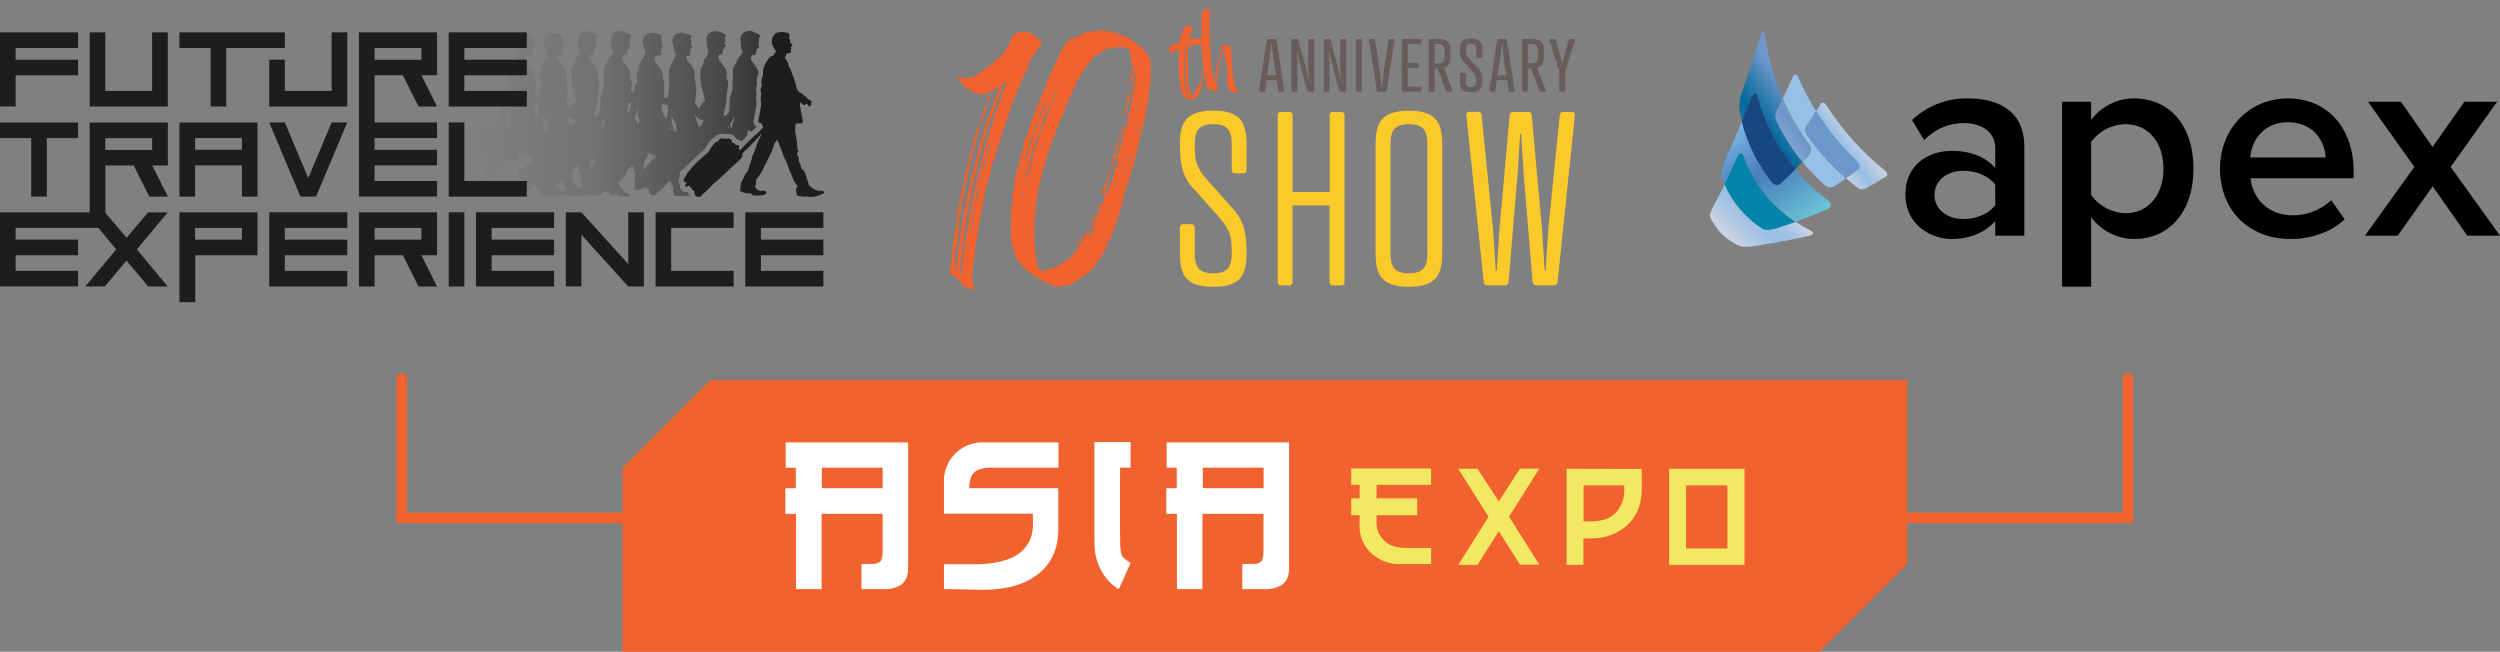 <svg xmlns="http://www.w3.org/2000/svg" xmlns:xlink="http://www.w3.org/1999/xlink" viewBox="0 0 742.43 193.55"><rect x="0" y="0" width="742.43" height="193.55" fill="#808080" stroke="none"/><defs><style>.cls-1{fill:none;}.cls-2{fill:#1d1e1c;}.cls-3{fill:url(#linear-gradient);}.cls-4{clip-path:url(#clip-path);}.cls-5{fill:url(#linear-gradient-2);}.cls-6{fill:#97c0e6;}.cls-7{clip-path:url(#clip-path-2);}.cls-8{fill:url(#linear-gradient-3);}.cls-9{clip-path:url(#clip-path-3);}.cls-10{fill:url(#linear-gradient-4);}.cls-11{clip-path:url(#clip-path-4);}.cls-12{fill:url(#linear-gradient-5);}.cls-13{clip-path:url(#clip-path-5);}.cls-14{fill:url(#linear-gradient-6);}.cls-15{clip-path:url(#clip-path-6);}.cls-16{fill:url(#linear-gradient-7);}.cls-17{fill:#184680;}.cls-18{clip-path:url(#clip-path-7);}.cls-19{fill:#0584ab;}.cls-20{fill:#f2622e;}.cls-21{fill:#f2e963;}.cls-22{fill:#fff;}.cls-23{fill:#695c5c;}.cls-24{fill:#faca2a;}</style><linearGradient id="linear-gradient" x1="141.37" y1="31.04" x2="225.75" y2="31.04" gradientUnits="userSpaceOnUse"><stop offset="0" stop-color="#1d1e1c" stop-opacity="0"/><stop offset="0.42" stop-color="#1d1e1c" stop-opacity="0.14"/><stop offset="0.85" stop-color="#1d1e1c" stop-opacity="0.55"/><stop offset="1" stop-color="#1d1e1c" stop-opacity="0.75"/></linearGradient><clipPath id="clip-path" transform="translate(0 2.75)"><path class="cls-1" d="M523.52,6.5a3.32,3.32,0,0,0-.7,1.41Q520,16.77,517.21,25a11.42,11.42,0,0,0-.71,4.65q.35,1.85.81,3.63,1.31-3.21,2.6-6.54a3.71,3.71,0,0,1,.92-1.54c.44-.33.84-.1,1.07.78a57.76,57.76,0,0,0,11.24,21.53c.72-.72,1.43-1.46,2.14-2.2a60.35,60.35,0,0,1-7.75-12.2,4.18,4.18,0,0,1,.14-3.21c.58-1.14,1.15-2.29,1.72-3.46a74.69,74.69,0,0,1-5.26-19.11c-.09-.63-.25-.94-.44-.94a.34.34,0,0,0-.17.07"/></clipPath><linearGradient id="linear-gradient-2" x1="-1144.04" y1="-1144.18" x2="-1142.16" y2="-1144.18" gradientTransform="matrix(13.66, 0, 0, -13.66, 16133.9, -15598.65)" gradientUnits="userSpaceOnUse"><stop offset="0" stop-color="#6f96c8"/><stop offset="0.28" stop-color="#2e7bae"/><stop offset="0.5" stop-color="#00679b"/><stop offset="0.71" stop-color="#2d7aad"/><stop offset="1" stop-color="#6f96c8"/></linearGradient><clipPath id="clip-path-2" transform="translate(0 2.75)"><path class="cls-1" d="M527.67,29.94a3.84,3.84,0,0,0-.36,1.27v1.15a2.53,2.53,0,0,0,.22.79,60.35,60.35,0,0,0,7.75,12.2c.63-.66,1.26-1.34,1.87-2a2.82,2.82,0,0,0-.08-3.42,66.81,66.81,0,0,1-7.68-13.43c-.57,1.17-1.14,2.32-1.72,3.46"/></clipPath><linearGradient id="linear-gradient-3" x1="-1143.97" y1="-1145.15" x2="-1142.09" y2="-1145.15" gradientTransform="matrix(13.64, 0, 0, -13.64, 16124.32, -15586.89)" gradientUnits="userSpaceOnUse"><stop offset="0" stop-color="#98bee5"/><stop offset="0.24" stop-color="#82a9d6"/><stop offset="0.5" stop-color="#6f96c8"/><stop offset="0.88" stop-color="#8db3dd"/><stop offset="1" stop-color="#98bee5"/></linearGradient><clipPath id="clip-path-3" transform="translate(0 2.75)"><path class="cls-1" d="M508.8,58.49c-.7,1.33-1.14,2.74-.95,3.17a16.87,16.87,0,0,0,9.07,8.75,11.76,11.76,0,0,0,3.92-.08q8.58-1.27,16.23-3a2.79,2.79,0,0,0,1.08-.43c.44-.34.3-.78-.45-1.16a41.66,41.66,0,0,1-4.55-2.66c-1.85.66-3.75,1.3-5.67,1.91-1.56.48-3.39.54-4.05.11A29.92,29.92,0,0,1,512.17,52c-1.1,2.25-2.23,4.43-3.37,6.54"/></clipPath><linearGradient id="linear-gradient-4" x1="-1152.79" y1="-1196.38" x2="-1150.92" y2="-1196.38" gradientTransform="matrix(10.35, 0, 0, -10.35, 12442.18, -12321.08)" gradientUnits="userSpaceOnUse"><stop offset="0" stop-color="#ccd6e4"/><stop offset="0.26" stop-color="#b3cae4"/><stop offset="0.5" stop-color="#98bee5"/><stop offset="0.63" stop-color="#9dc0e5"/><stop offset="0.78" stop-color="#aac6e5"/><stop offset="0.94" stop-color="#c0d1e4"/><stop offset="1" stop-color="#ccd6e4"/></linearGradient><clipPath id="clip-path-4" transform="translate(0 2.75)"><path class="cls-1" d="M540.91,27.86a.9.9,0,0,0-.23.27l-1.33,2.14a75,75,0,0,0,12.1,14.85c.84.81,1,1.86.37,2.38h0c-1.2.91-2.41,1.8-3.65,2.67,1.12,1,2.28,1.9,3.46,2.81a2.55,2.55,0,0,0,1.22.48h.61a1.5,1.5,0,0,0,.53-.17c2.11-1.17,4.14-2.38,6.13-3.65l.07,0c.5-.4.28-1.16-.47-1.77a81,81,0,0,1-17.34-19.36,1.35,1.35,0,0,0-1-.76.63.63,0,0,0-.41.15"/></clipPath><linearGradient id="linear-gradient-5" x1="-1086.51" y1="-1303.87" x2="-1084.64" y2="-1303.87" gradientTransform="matrix(6.38, 0, 0, -6.38, 7473.38, -8278.18)" gradientUnits="userSpaceOnUse"><stop offset="0" stop-color="#ccd6e4"/><stop offset="0.23" stop-color="#b6cce4"/><stop offset="0.5" stop-color="#98bee5"/><stop offset="0.84" stop-color="#bbcee4"/><stop offset="1" stop-color="#ccd6e4"/></linearGradient><clipPath id="clip-path-5" transform="translate(0 2.75)"><path class="cls-1" d="M536.42,34.71a2.29,2.29,0,0,0,.08,2.39,67.91,67.91,0,0,0,11.65,13.08c1.24-.87,2.45-1.76,3.65-2.67h0a1.15,1.15,0,0,0,.34-.48v-.78a2.61,2.61,0,0,0-.71-1.12,75,75,0,0,1-12.1-14.85q-1.44,2.27-2.93,4.44"/></clipPath><linearGradient id="linear-gradient-6" x1="-1086.55" y1="-1303.81" x2="-1084.67" y2="-1303.81" gradientTransform="matrix(6.38, 0, 0, -6.38, 7474.5, -8280.94)" gradientUnits="userSpaceOnUse"><stop offset="0" stop-color="#6f96c8"/><stop offset="0.5" stop-color="#659ad1"/><stop offset="1" stop-color="#363639"/></linearGradient><clipPath id="clip-path-6" transform="translate(0 2.75)"><path class="cls-1" d="M512.21,45.19c-.76,1.71-1.2,3.68-1,4.42s.59,1.58.92,2.34c1.25-2.54,2.47-5.15,3.67-7.86a3.19,3.19,0,0,1,.79-1.18c.42-.33.83-.16,1.08.54a39.48,39.48,0,0,0,15.44,19.68q4.9-1.73,9.51-3.7a2.69,2.69,0,0,0,.59-.33c.81-.64.72-1.58-.28-2.31a57.17,57.17,0,0,1-9.83-9.24q-2,2-4.13,4l-.14.11a1.77,1.77,0,0,1-2.43,0,47.46,47.46,0,0,1-9.13-18.29q-2.5,6.15-5.1,11.87"/></clipPath><linearGradient id="linear-gradient-7" x1="-1113.58" y1="-971.6" x2="-1111.7" y2="-971.6" gradientTransform="matrix(0, 23.18, 23.18, 0, 23046.51, 25836.82)" gradientUnits="userSpaceOnUse"><stop offset="0" stop-color="#93d8f7"/><stop offset="0.34" stop-color="#5e98cf"/><stop offset="0.5" stop-color="#487ebf"/><stop offset="0.68" stop-color="#5496c6"/><stop offset="1" stop-color="#70cbd7"/></linearGradient><clipPath id="clip-path-7" transform="translate(0 2.75)"><path class="cls-1" d="M520.83,25.24a3.71,3.71,0,0,0-.92,1.54q-1.29,3.33-2.6,6.54a47.46,47.46,0,0,0,9.13,18.29,1.77,1.77,0,0,0,2.43,0l.14-.11q2.1-1.94,4.13-4A57.76,57.76,0,0,1,521.9,26c-.17-.62-.42-.93-.71-.93a.61.61,0,0,0-.36.15"/></clipPath></defs><title>Asset 4</title><g id="Layer_2" data-name="Layer 2"><g id="Layer_1-2" data-name="Layer 1"><path class="cls-2" d="M244.72,54.45c0,.24-.65.5-1,.64a7.56,7.56,0,0,1-2.28.59,5.6,5.6,0,0,1-1.13.06c-.27,0-.48-.21-.65-.2s-.24.12-.41.14a6.19,6.19,0,0,1-1.23-.14c-.41,0-.84-.09-1.2-.17a3.1,3.1,0,0,1-.37-2.08c.07-.34.35-.43.34-.76s-.26-.38-.41-.58a7.37,7.37,0,0,1-.41-.65,12.2,12.2,0,0,1-.82-1.91c-.15-.4-.35-.77-.51-1.16-.34-.82-.65-1.64-.92-2.46a15.61,15.61,0,0,0-.93-1.93c-.42-1.42-1.13-2.75-1.54-4.17V39.6a0,0,0,0,1,0,0h0s-.05,0-.06-.07a7,7,0,0,1-.42-.76,13.31,13.31,0,0,0-.88,1.33c-.22.82-.51,1.63-.81,2.43a23.11,23.11,0,0,0-1.46,3h0c-.58.85-.87,1.78-1.43,2.74-.22.37-.5.79-.82,1.26s-.78.87-.85,1.23.08.9,0,1.26c-.07.2-.26.25-.27.45a3.25,3.25,0,0,0,.24.64,2.34,2.34,0,0,0,.82.72c.64.23,1.37-.09,1.88.14.14.06.43.37.41.58s-.57.54-.82.61a9.24,9.24,0,0,1-1.4.14,8.14,8.14,0,0,1-1.54,0c-.46-.08-.43-.33-.75-.52s-.35-.1-.55-.2-.23.15-.41.17a9,9,0,0,1-2.42-.79c0-.19.11-.33.13-.51a3.23,3.23,0,0,0,0-.44c0-.24.12-.51.17-.76s.08-.58.14-.81a12.13,12.13,0,0,1,.82-1.61c.07-.15.07-.34.14-.48.25-.54.78-.88,1-1.4.12-.31.2-.66.3-1,.23-.67.43-1.32.65-2a3.74,3.74,0,0,0,.28-1l-.07,0a23.89,23.89,0,0,0,1.56-4.07c.31-.84,1-2,1.48-3.06-.22.22-.44.45-.64.69-.86,1-1.85,1.94-2.78,2.9s-1.61,1.6-2.43,2.4c0,.12,0,.25,0,.38a1.37,1.37,0,0,1-.43,1.15l-1.2,1.15-1.71,1.58-3.36,3.13a8.36,8.36,0,0,1-.62.58,16.83,16.83,0,0,0-1.83,1.65c-.42.45-.85.88-1.3,1.29l-1.23,1.12a1.86,1.86,0,0,0-.22.27,1.33,1.33,0,0,1-1.61.52,1.25,1.25,0,0,1-.71-1.36c0-.07,0-.13,0-.2a1.81,1.81,0,0,1-.79-.76,1.9,1.9,0,0,0-.3-.4l-.46-.56c-.37.08-.63.43-1.05.35-.19-.09-.19-.27-.17-.51l.43-.57-.26-.23s0-.06-.08-.06c-.35,0-.45-.34-.63-.53,0-.06,0-.1,0-.12a6.8,6.8,0,0,0,.73-1.25,7.69,7.69,0,0,1,.84-1.21A29.15,29.15,0,0,1,207.43,45c.48-.46,1-.88,1.48-1.31l1.24-1.06a.51.51,0,0,0,.13-.16,1.8,1.8,0,0,1,.37-.5,1.41,1.41,0,0,0,.24-.39,9.08,9.08,0,0,1,1.51-2,.44.44,0,0,1,.53-.16l.81-.74-.14-.15a1.34,1.34,0,0,1,1.2-.09.37.37,0,0,0,.34,0,.88.88,0,0,1,.48,0c.35.06.7-.06,1.08,0,.36.2.75.4.6,1l.45.34.23-.12.56.77.51-.2.43.35a1.1,1.1,0,0,1-.11.81l.36.44.55-.5.22-.23,3.64-3.66c.13-.14.26-.28.44-.27l2-2a2.19,2.19,0,0,0-.1-.51,1.39,1.39,0,0,0-.53-.79.14.14,0,0,0,0-.07,3.87,3.87,0,0,1-.79-.27c.21-1.7.74-3.54.86-5.36a12.53,12.53,0,0,0-.14-1.54c0-.48.18-1,.17-1.47s-.21-.89-.17-1.33.36-.85.38-1.3a4.29,4.29,0,0,0-.11-.54,4.23,4.23,0,0,1,0-.86,6.39,6.39,0,0,1,.1-.78c.05-.2.26-.39.31-.62a6.54,6.54,0,0,0,0-1,7,7,0,0,1,1.4-3.62,3.41,3.41,0,0,1,1.06-1.16c.23-.11.54-.1.75-.34s.13-.52.31-.72.34-.09.47-.34a4.9,4.9,0,0,1-.85-1.33,3.49,3.49,0,0,1-.41-.82,5.07,5.07,0,0,1,.1-2,3.91,3.91,0,0,1,.48-.72,2.67,2.67,0,0,1,.58-.62,4.82,4.82,0,0,1,1.71-.3,2.44,2.44,0,0,1,1.06.17A6,6,0,0,1,234,7c.24.12.31.38.51.61a5,5,0,0,0-.17.82,3.29,3.29,0,0,0,.34.86.75.75,0,0,0,.31.92c.12.12.37.28.37.41s-.35.31-.41.54.05.42,0,.65-.09.27-.1.38.11.31.07.48c-.28.44-1.07.39-1.51.68.08.58-.46.95-.23,1.36,0,.09.11.08.1.07a2.35,2.35,0,0,1,.48.76,4.51,4.51,0,0,1,.3.47c.13.31.09.7.24,1.06s.27.31.38.51c.23.46.34,1,.55,1.51a25.13,25.13,0,0,1,1.19,3.68c.07.28.08.59.17.83s.17.24.24.37.15.33.21.41c.23.29.76.45,1.12.68.17.11.31.28.48.41s.4.25.55.38c.33.28.55.71.85.89s.51.15.72.3c0,.18.26.28.27.48s-.11.26-.14.45,0,.25,0,.34-.24.54-.37.58a1.18,1.18,0,0,1-.55-.34c-.14-.17-.18-.4-.37-.52-.34.12-.32.39-.69.42-.54,0-.81-.65-1.33-.72a4.62,4.62,0,0,0,.1,1.5c.13,1,.36,1.89.55,2.94.09.46.3,1.2.1,1.53s-1.4.1-2,.28a6.35,6.35,0,0,0-.14,2c0,.26,0,.53,0,.75s.11.3.14.45.05.34.07.51c.12,1.06.34,2.12.41,3.14a3.86,3.86,0,0,0,0,.68c0,.2.28.37.27.65s-.36.47-.38.79.47.93.55,1.5c0,.22,0,.44,0,.68a8.59,8.59,0,0,0,.44,1c.17.45.16.88.31,1.16s.33.29.51.44c.76.66.86,2.06,1.27,3.08a8.14,8.14,0,0,1,.3.81c0,.13,0,.29.07.42a2.58,2.58,0,0,0,.58.64,5.7,5.7,0,0,0,1.54,1,3.27,3.27,0,0,0,1,.27c.42,0,.66-.16,1-.06C244.32,53.9,244.75,54.18,244.72,54.45Z" transform="translate(0 2.75)"/><path class="cls-3" d="M225.4,9.65c0-.36-.14-.8.06-1.2.1-.16.2-.32.29-.48-.19-.58-2-1.37-2.88-1.54l-1,.05A2.63,2.63,0,0,0,220,8.13c-.31.72.1,1.89,0,2.54a.62.62,0,0,1,0,.38,2.78,2.78,0,0,0,.51,1.31c-.08,1-1,1.72-1.38,2.32-.21.34-.28.86-.52,1.31s-.67.83-.77,1.19c-.37,1.38,0,2.47-.3,3.72a4.3,4.3,0,0,0,0,.62,3.64,3.64,0,0,1,0,.66,4.06,4.06,0,0,1,0,.73c.06,1.67-.57,2.27-.77,3.57-.23,1.49.05,3.05-.38,4.06a4,4,0,0,1-1.06,1.31,1.67,1.67,0,0,0-.54-.61h0a19.87,19.87,0,0,0,1-5.76c.08-1.36.64-2.75.37-4.12-.06-.34-.33-.6-.37-.94-.09-.63.14-1.34,0-2a7.24,7.24,0,0,0-1.27-2c-.84-1.24-1.72-2.17-.78-3.08a1.34,1.34,0,0,0,.31.09c.87,0,.39-1.14.71-1.26,0-.35.06-.23.2-.48a.4.4,0,0,1,0-.37c.23-.13.48,0,.57-.35-.11-.28-.23-.57-.35-.85s.15-.32.17-.58-.19-.78,0-1.18l.27-.49c-.22-.57-2-1.26-2.93-1.37l-1,.08a2.58,2.58,0,0,0-1.81,1.72c-.26.72.2,1.86.09,2.5a.61.61,0,0,1,0,.38,3.27,3.27,0,0,0,.36,1,5.84,5.84,0,0,1-.51,1.93c-.12.28-.49.45-.63.71s-.17.94-.38,1.41a7.6,7.6,0,0,0-.75,1.53c-.48,3.18.7,7.17,1.3,9.08l0,.13A20.73,20.73,0,0,0,208,28.78a3.74,3.74,0,0,0-.23.63,3.25,3.25,0,0,0-.45-.06c-.85-1.58-1.12-1.34-.9-1.91a15.33,15.33,0,0,0-.25-7.4c.66-1.47-.36-2.66-1.15-3.69-.56-.73-1.57-1.52-1-2.58a1.22,1.22,0,0,0,.38.07c.87,0,.28-1.18.58-1.33,0-.35,0-.23.17-.5a.4.4,0,0,1-.07-.37c.22-.15.48-.07.55-.4-.14-.28-.29-.55-.44-.83s.11-.34.11-.6S205,9,205.17,8.62l.22-.52c-.27-.55-2.16-1.1-3.09-1.15l-1,.18A2.52,2.52,0,0,0,199.67,9c-.2.76.38,1.87.33,2.52a.62.62,0,0,1,.07.38,3.13,3.13,0,0,0,.62,1.15,2.44,2.44,0,0,1-.17.9c-.37,1-1.08,2-1.53,3.1-.81,1.88-.08,4-.26,6.32-.08,1-.39,2-.48,3L197,26a18.75,18.75,0,0,0,.17-4.67c-.07-.35-.33-.68-.38-1.08s.07-.81,0-1.19a4.66,4.66,0,0,0-1.28-2.15c-.13-.14-.16-.34-.26-.47-.67-.9-1.4-1.76-.38-2.51l.41-.28a3.5,3.5,0,0,0,.55.09c.87-.06.23-1.19.53-1.35-.06-.35,0-.24.14-.5a.43.43,0,0,1-.08-.37c.21-.17.48-.09.53-.42l-.48-.82c-.06-.24.1-.34.09-.6s-.29-.76-.17-1.19c.07-.17.13-.35.2-.52-.3-.55-2.21-1-3.14-1l-1,.21a2.51,2.51,0,0,0-1.58,2c-.16.75.46,1.84.44,2.5a.6.6,0,0,1,.09.37,3.71,3.71,0,0,0,.19.46c.09,1-.67,1.82-1,2.45a14.53,14.53,0,0,0-1.54,5c0,.58.2,1.24.13,1.67s-.51.79-.64,1.2-.23,1.1-.38,1.67l-.06.23c-.35-.24-.65-.48-.71-.73-.14-.5.27-1.14.25-1.67,0-1.05-.81-2.16-.48-3.22,0-.16,0-.33-.05-.49a22.17,22.17,0,0,0-1.9-3,1.39,1.39,0,0,1,0-2.11.82.82,0,0,1,0-.11,1.69,1.69,0,0,0,.36.12c.87.09.46-1.13.79-1.24,0-.35.07-.23.23-.47a.45.45,0,0,1,0-.38c.25-.12.49,0,.61-.32-.1-.3-.21-.59-.31-.88s.16-.32.2-.58-.14-.8.06-1.2l.3-.48c-.2-.58-2-1.37-2.89-1.54l-1,.05a2.65,2.65,0,0,0-1.94,1.65c-.3.72.1,1.89,0,2.53a.55.55,0,0,1,0,.38,2.81,2.81,0,0,0,.51,1.32c-.09,1-1,1.71-1.39,2.31-.21.35-.27.86-.51,1.31s-.67.83-.77,1.19c-.37,1.38,0,2.47-.3,3.72a4.17,4.17,0,0,0,0,.61,2.91,2.91,0,0,1,0,.66,3.36,3.36,0,0,1,0,.73c.06,1.67-.57,2.27-.77,3.58-.23,1.48.05,3-.38,4.05A4.14,4.14,0,0,1,177,31.83a1.52,1.52,0,0,0-.54-.61h.05a19.16,19.16,0,0,0,1-5.76c.08-1.35.64-2.74.37-4.11-.06-.35-.33-.6-.37-.94-.09-.63.14-1.34,0-2a7.42,7.42,0,0,0-1.26-2c-.84-1.24-1.73-2.17-.79-3.07a1.25,1.25,0,0,0,.32.08c.86.05.39-1.13.7-1.26,0-.34.06-.23.21-.47a.43.43,0,0,1,0-.37c.23-.13.48,0,.58-.35l-.36-.85c0-.25.15-.32.17-.58s-.18-.78,0-1.18l.27-.49c-.22-.57-2-1.26-2.93-1.37l-1,.08a2.55,2.55,0,0,0-1.81,1.72c-.26.72.2,1.86.08,2.5a.52.52,0,0,1,0,.37,3.16,3.16,0,0,0,.36,1,6.44,6.44,0,0,1-.51,1.93c-.12.27-.5.44-.63.7s-.17,1-.38,1.41a8.29,8.29,0,0,0-.76,1.53c-.47,3.18.7,7.16,1.31,9.07a.51.51,0,0,1,0,.13c-.33.61-1,1.13-1.33,1.84a3.57,3.57,0,0,0-.22.62l-.45-.05c-.85-1.58-1.12-1.34-.9-1.91A15.29,15.29,0,0,0,168,20c.66-1.47-.36-2.66-1.15-3.69-.56-.73-1.57-1.52-1-2.58a1.06,1.06,0,0,0,.38.07c.87,0,.28-1.17.59-1.33-.05-.34,0-.23.16-.49a.4.4,0,0,1-.07-.37c.22-.16.49-.07.55-.4-.14-.28-.29-.56-.44-.84s.12-.33.11-.6S166.83,9,167,8.61c.08-.17.15-.34.22-.51C166.92,7.54,165,7,164.11,7l-1,.18A2.55,2.55,0,0,0,161.47,9c-.19.75.39,1.86.33,2.52a.54.54,0,0,1,.08.37,2.84,2.84,0,0,0,.62,1.16,2.93,2.93,0,0,1-.17.89c-.38,1-1.08,2-1.54,3.1-.8,1.88-.07,4-.25,6.32-.08,1-.39,2-.49,3l-1.2-.33a19.24,19.24,0,0,0,.17-4.67c-.07-.35-.33-.68-.38-1.07s.07-.82,0-1.19a4.66,4.66,0,0,0-1.28-2.15c-.13-.14-.16-.34-.26-.47-.67-.9-1.4-1.76-.38-2.51,0,0,.24-.17.41-.27a3.47,3.47,0,0,0,.55.08c.87,0,.23-1.18.53-1.35-.06-.34,0-.23.14-.5a.43.43,0,0,1-.08-.37c.21-.16.48-.08.53-.42l-.48-.81c-.06-.25.1-.34.09-.61s-.29-.76-.17-1.18c.06-.18.13-.35.2-.53-.31-.54-2.21-1-3.14-1l-1,.21a2.51,2.51,0,0,0-1.58,1.94c-.16.76.47,1.85.44,2.51a.57.57,0,0,1,.09.37,4.32,4.32,0,0,0,.19.45c.1,1-.66,1.82-1,2.46a14.27,14.27,0,0,0-1.54,5c0,.58.2,1.24.13,1.67s-.51.79-.64,1.19-.24,1.1-.39,1.67c-.32,1.19-.52,2.22-.76,3.58-.14.72-.68,2.23-.68,2.75s.51,0,.42.34c-.17.68-1.25,1.59-1.56,2.51a1.32,1.32,0,0,0-.57.89c-.3.15-.35.45-.51.69a21.63,21.63,0,0,0-3.87-.37c-.36,2-.65,4-1,6a6.17,6.17,0,0,0-.15,2.11,8.41,8.41,0,0,0,2.48.44l2.7.36a15.88,15.88,0,0,0-2.15,3.1c-.16.26-1,2.31-1.28,2.66,0,.07.38.21.34.27a5.29,5.29,0,0,0-.34.63c-.51.93-1.56,1.46-1.06,2.64.91.61,3.25.71,3.13,1.74l.06.25a.32.32,0,0,0,.18.24h.12c.72.07,1.44.11,2.16.19a2,2,0,0,0,1,0,1,1,0,0,0,.09-.34h0c-.14-.75-.87-.62-1.56-.9-.41-1-1.78-2.2-1.58-3.36.06-.37.56.11.56.11a5.61,5.61,0,0,1,1.16-1.59c.39-.4.37-1.25.88-1.71s.87-1.07,1.36-1.19c.18-.2.37-.41.54-.62a7.77,7.77,0,0,1,.77-1.45l.51,0c.14,0,.27-.05.4-.05.64,0,1.6.51,2.07-.2a4.64,4.64,0,0,0,.27-1.58l3.13,1.21c.42.16.84.36,1.26.54a3,3,0,0,0-.86,1.27,9,9,0,0,0-1.74,1c-.14.11.15.37,0,.47-.77.4-2,.37-2.17,1.19s.9,1.82,1.28,2.74.43,1.92,1.28,2.39H158a1.05,1.05,0,0,0-.15-.78c.26-.07.47-.28.74-.33l.47.56a2.88,2.88,0,0,1,.3.39,1.81,1.81,0,0,0,.78.77c0,.06,0,.13,0,.2a1.26,1.26,0,0,0,.72,1.35,1.33,1.33,0,0,0,1.52-.4l.17.12c1.45,0,2.88,0,4.33,0H167a7.43,7.43,0,0,0,1.17-.3.37.37,0,0,1,0,.11,1.88,1.88,0,0,0,.45.22l6.61-.06a.59.59,0,0,0,.05-.23s0-.06,0-.09h0a1.25,1.25,0,0,0-.2-.36.29.29,0,0,1,.27.22.28.28,0,0,1,.1.09l.47.13a3.7,3.7,0,0,0,.75.16H177l.11.06a1.35,1.35,0,0,0,1.34-.22l.33-.11.07-.09h0c.07-.2.17-.33.2-.45l.33-.3c.74-.06,1.32,0,1.56.63h0l0,0,.05.08.11,0c.29.16.43.32.6.39a.73.73,0,0,0,.29,0h.08l.12,0,.06,0,.32-.08.23-.1.24-.14.08-.06,0,0,.07,0h0a.27.27,0,0,1,.12-.17.62.62,0,0,1,0,.31l.06.24a.29.29,0,0,0,.18.24h.12c.72.07,1.44.11,2.16.19a2,2,0,0,0,1,0,1,1,0,0,0,.08-.35h0c-.13-.74-.86-.62-1.56-.89-.41-1-1.78-2.21-1.58-3.37.06-.37.55.11.55.11a5.86,5.86,0,0,1,1.17-1.59c.39-.4.37-1.26.89-1.71s.86-1.08,1.36-1.19c.05-.07.11-.13.17-.2a12.36,12.36,0,0,1,.64,2.42c.16,1.62-.43,3,0,4.53.92.85,2.08-.28,3.32-.48l.19,0a2,2,0,0,0,.75.7c0,.06,0,.13,0,.19a1.25,1.25,0,0,0,.72,1.36,1.31,1.31,0,0,0,1.6-.51,2.09,2.09,0,0,1,.22-.28l1.23-1.11c.45-.41.88-.85,1.3-1.29s.76-.75,1.16-1.1l.33,1.1c.08.27.45.49.49.77.11.77-.15,1.64.37,2.36l.14.16.28.19c1.38,0,2.74,0,4.13,0a4.87,4.87,0,0,1-.12-.52,3,3,0,0,1-.49-.63,2.16,2.16,0,0,1-.46,0,1.72,1.72,0,0,1-.39,0,1.3,1.3,0,0,1-.35-.11,1.83,1.83,0,0,1-1-2v0l-.13-.18,0,0a1.66,1.66,0,0,1,0-2.1,1.25,1.25,0,0,0,.12-.17c-.08-.4-.16-.81-.22-1.21l2-1.89.82-.76,0,.12.87-.95c.4-.38.8-.75,1.19-1.14a1.22,1.22,0,0,0,.15-.17l.8-.7.34-.3.72-.61.39-.34a3.69,3.69,0,0,1,.47-.61.47.47,0,0,1,.05-.1,10.35,10.35,0,0,1,1.76-2.38,2.05,2.05,0,0,1,.9-.58,1.53,1.53,0,0,1,.83-.83,3.47,3.47,0,0,1,1.31-.3,2.39,2.39,0,0,1,.66.09,2,2,0,0,1,.43,0,2.69,2.69,0,0,1,.4,0h.2c.13,0,.3,0,.48,0l.32,0a1.51,1.51,0,0,1,.58.18l0,0a2.72,2.72,0,0,1,1.17,1.13,1.58,1.58,0,0,1,.53.44A1.5,1.5,0,0,1,220,39l.25.19.14-.14,1.16-1.17A2.17,2.17,0,0,0,222,36.5c-.09-.76.26-.66,1-.06l.15-.15,0,0a2.2,2.2,0,0,1,.7-.52l.11-.11.81-.81a2.16,2.16,0,0,1-.36-.2,1.51,1.51,0,0,1-.62-1.4c.1-.76.25-1.54.39-2.3a24.18,24.18,0,0,0,.46-3,2.9,2.9,0,0,0-.06-.63,7.27,7.27,0,0,1-.08-.78,5.1,5.1,0,0,1,.11-1,3.31,3.31,0,0,0,.06-.45,1.88,1.88,0,0,0-.06-.32,4.18,4.18,0,0,1-.11-1.15,3.82,3.82,0,0,1,.29-1l.06-.14a1.82,1.82,0,0,1-.07-.4,5.1,5.1,0,0,1,0-1.15c0-.06,0-.12,0-.18a5.73,5.73,0,0,1,.13-.82,2.42,2.42,0,0,1,.28-.62s0-.08,0-.11a5.36,5.36,0,0,1,0-.58,2.91,2.91,0,0,1,0-.31,19,19,0,0,0-1.69-2.59,1.39,1.39,0,0,1,0-2.12l0-.11a1.45,1.45,0,0,0,.37.12c.87.1.46-1.12.79-1.24,0-.35.06-.22.23-.47a.43.43,0,0,1,0-.37c.24-.13.49,0,.61-.33l-.31-.88C225.19,10,225.36,9.91,225.4,9.65Zm-78.66,25.1a.41.41,0,0,1,.55.13A.36.36,0,0,1,146.74,34.75Zm.66.28-.12-.52.15-.17a1.3,1.3,0,0,0,.33.59.93.93,0,0,0,.3.2A4.55,4.55,0,0,1,147.4,35Zm2.34.17a1.69,1.69,0,0,0,.56-.88,6.51,6.51,0,0,1,.16.94A5.83,5.83,0,0,0,149.74,35.2Zm1.42-.13a2.15,2.15,0,0,0-.79-1.16c.07-.71-.1-1.52-.05-2.32,0-.16.43-.07.46-.22a14.8,14.8,0,0,1,.88-3.12,13,13,0,0,0-.44,3.1c0,.4.48.83.51,1.31A13.9,13.9,0,0,1,151.16,35.07Zm28.38-2.65a4.58,4.58,0,0,0,.19-.66c0,.33.06.67.07,1a6.17,6.17,0,0,0-.69,2.49.7.7,0,0,0-.23-.11,2,2,0,0,0-.36-.9A8,8,0,0,0,179.54,32.42Zm-1.25,2.13a1.77,1.77,0,0,1,0,.5l-.48,0A3.74,3.74,0,0,0,178.29,34.55Zm-7.6-1.67,0,.26-.06,0c-.29.57-.56,1.13-.83,1.7l-.63-.06c-.32-1.43-1-2.55-1-3.88A2.56,2.56,0,0,0,170.69,32.88Zm-8.1,1.21a13.67,13.67,0,0,1,.15,2.24l-.93-.38a2.16,2.16,0,0,0-.53-1.75l0-.11a9.32,9.32,0,0,0-.12-2.46A26.13,26.13,0,0,1,162.59,34.09Zm-1.42.51a3.85,3.85,0,0,1-.08,1l-.42-.14a.29.29,0,0,0,0-.09A2.18,2.18,0,0,0,161.17,34.6Zm-2.75-6.52c.55.11,1.1.23,1.64.39A9.46,9.46,0,0,1,159.9,32c-.15.15-.32.29-.48.43C158.72,31,158,29.42,158.42,28.08ZM158,48.63a5.84,5.84,0,0,0-.48.74,1.24,1.24,0,0,0-.1.2c0-.32.09-.6.14-.82C157.69,48.37,157.88,48.47,158,48.63Zm-.56,3.22a3.78,3.78,0,0,1-.08-.6h.05a.28.28,0,0,1,.09.07l.25.22-.29.38A.24.24,0,0,1,157.47,51.85ZM168,54.08a8.63,8.63,0,0,1-3.14-1.44l.27-.27a14.34,14.34,0,0,1,1.57-1.44,12.69,12.69,0,0,1,.88,1.61.27.27,0,0,1,.07.08l.43.22C168.07,53.26,168,53.67,168,54.08Zm4.29-.75a4.82,4.82,0,0,1-1.8-1.72,6.75,6.75,0,0,1-.59-3.65l1-1,.9-.82c-.19,1.57.71,3.33.82,4.31A8.07,8.07,0,0,1,172.32,53.33Zm4.62-8A28.38,28.38,0,0,0,175,47.5a26.2,26.2,0,0,0,.62-3.2,6.36,6.36,0,0,0,.85.32c.13,0,.27,0,.4.06l.08,0A5.88,5.88,0,0,0,176.94,45.31Zm10.28-14.17,0,.05L187,31C187.14,31,187.27,31,187.22,31.14Zm.26-3.1c-.13.71-.66,2.18-.68,2.72-.2-.22-.39-.43-.58-.66h0c.26-.44.34-2,.61-2.45a3.25,3.25,0,0,1,.68.15C187.51,27.88,187.49,28,187.48,28Zm2.13,6.09a6.63,6.63,0,0,0-1.09-1.52,8.3,8.3,0,0,1,0-1c0-.16.44-.07.46-.22a16.72,16.72,0,0,1,.79-2.88h0a12.6,12.6,0,0,0-.39,2.86c0,.4.48.84.51,1.32A5.26,5.26,0,0,1,189.61,34.13Zm4.48,10.24a30.06,30.06,0,0,0-2.93,3.25l-.07.09c.07-1,.25-2.05.37-3.09a.82.82,0,0,0,.64-.37,4.49,4.49,0,0,0,.28-1.59l2.52,1C194.63,43.88,194.35,44.12,194.09,44.37Zm4-12.4c-.15.15-.31.29-.48.43-.7-1.43-1.4-3-1-4.3.55.11,1.1.23,1.64.39A9.44,9.44,0,0,1,198.09,32Zm1.2,3.67-.42-.14,0-.08a2.28,2.28,0,0,0,.53-.8A4.25,4.25,0,0,1,199.29,35.64ZM200,36a2.11,2.11,0,0,0-.52-1.74.43.43,0,0,1,0-.11,9,9,0,0,0-.12-2.47,21.52,21.52,0,0,1,1.4,2.47,13.58,13.58,0,0,1,.16,2.24Zm8.86-2.82c-.28.56-.56,1.13-.83,1.69l-.63-.06c-.32-1.42-1-2.55-1-3.88a2.58,2.58,0,0,0,2.48,2l0,.25Zm7.6,1.93-.48,0a3.29,3.29,0,0,0,.52-.48A1.87,1.87,0,0,1,216.46,35.08Zm.86.21a1,1,0,0,0-.23-.11,2,2,0,0,0-.36-.9,8,8,0,0,0,1-1.83c.08-.22.14-.44.2-.66,0,.32.05.66.06,1A6.16,6.16,0,0,0,217.32,35.29Z" transform="translate(0 2.75)"/><polygon class="cls-2" points="141.37 85.07 164.55 85.07 164.55 80.43 146.01 80.43 146.01 75.8 164.55 75.8 164.55 71.16 146.01 71.16 146.01 67.68 164.55 67.68 164.55 63.05 141.37 63.05 141.37 85.07"/><polygon class="cls-2" points="244.52 67.68 244.52 63.05 221.34 63.05 221.34 85.07 244.52 85.07 244.52 80.43 225.98 80.43 225.98 75.8 244.52 75.8 244.52 71.16 225.98 71.16 225.98 67.68 244.52 67.68"/><polygon class="cls-2" points="79.95 85.07 103.13 85.07 103.13 80.43 84.58 80.43 84.58 75.8 103.13 75.8 103.13 71.16 84.58 71.16 84.58 67.68 103.13 67.68 103.13 63.05 79.95 63.05 79.95 85.07"/><path class="cls-2" d="M106.6,82.32h4.64V73.06h8.4l4.64,9.27h5.5l-4.63-9.27h4.63V60.31H106.6Zm4.64-17.38h13.91v3.48H111.24Z" transform="translate(0 2.75)"/><polygon class="cls-2" points="194.69 85.07 217.87 85.07 217.87 80.43 199.32 80.43 199.32 67.68 217.87 67.68 217.87 63.05 194.69 63.05 194.69 85.07"/><polygon class="cls-2" points="186.57 78.4 172.66 63.05 168.03 63.05 168.03 85.05 172.66 85.05 172.66 69.71 186.57 85.07 191.21 85.07 191.21 63.05 186.57 63.05 186.57 78.4"/><rect class="cls-2" x="133.26" y="63.05" width="4.64" height="22.03"/><path class="cls-2" d="M53.29,87H58l0-13.94H76.47V60.3H53.29Zm4.64-22.06H71.84v3.48H57.93Z" transform="translate(0 2.75)"/><polygon class="cls-2" points="156.44 26.99 137.9 26.99 137.9 22.36 156.44 22.36 156.44 17.72 137.9 17.72 137.9 14.24 156.44 14.24 156.44 9.61 133.26 9.61 133.26 31.63 156.44 31.63 156.44 26.99"/><path class="cls-2" d="M106.6,33.61v22h23.18V51H111.24V46.36h18.54V41.73H111.24V38.25h18.54V33.61H111.24v-14h8.4l4.64,9.27h5.5l-4.63-9.27h4.63V6.86H106.6Zm4.64-22.11h13.91V15H111.24Z" transform="translate(0 2.75)"/><polygon class="cls-2" points="62.56 31.62 67.2 31.62 67.2 14.25 84.59 14.25 84.59 9.61 53.29 9.61 53.29 14.25 62.56 14.25 62.56 31.62"/><polygon class="cls-2" points="45.18 27 31.27 27 31.27 9.61 26.64 9.61 26.64 31.63 49.82 31.63 49.82 9.61 45.18 9.61 45.18 27"/><polygon class="cls-2" points="98.49 27 84.58 27 84.58 17.72 79.95 17.72 79.95 31.63 103.13 31.63 103.13 9.61 98.49 9.61 98.49 27"/><polygon class="cls-2" points="4.64 22.36 23.18 22.36 23.18 17.73 4.64 17.73 4.64 14.25 23.18 14.25 23.18 9.61 0 9.61 0 31.62 4.64 31.62 4.64 22.36"/><path class="cls-2" d="M26.64,60.3H0v22H23.18V77.68H4.64V73.05H23.18V68.41H4.64V64.93H29.2l5.3,6.38-9.16,11h5.8l6.42-7.68L44,82.32h5.81l-9.17-11,9.17-11H44l-6.41,7.53-6.29-7.38V46.38h8.4l4.64,9.27h5.51l-4.64-9.27h4.64V33.63H26.63Zm4.63-22H45.18v3.48H31.27Z" transform="translate(0 2.75)"/><polygon class="cls-2" points="156.43 53.75 137.9 53.75 137.9 36.36 133.26 36.36 133.26 58.39 156.43 58.39 156.43 53.75"/><path class="cls-2" d="M53.29,55.64h4.64V46.36H71.84v9.28h4.63v-22H53.29Zm4.64-17.39H71.84v3.48H57.93Z" transform="translate(0 2.75)"/><polygon class="cls-2" points="13.91 58.38 13.91 41.01 23.18 41.01 23.18 36.38 0 36.38 0 41.01 9.27 41.01 9.27 58.38 13.91 58.38"/><polygon class="cls-2" points="91.54 52.88 84.58 36.36 79.95 36.36 89.22 58.39 93.85 58.39 103.13 36.36 98.49 36.36 91.54 52.88"/><path class="cls-2" d="M224.56,37.07h0Z" transform="translate(0 2.75)"/><path class="cls-2" d="M214.36,38.31h0Z" transform="translate(0 2.75)"/><path class="cls-2" d="M212.77,39.36l-.12,0,.12,0Z" transform="translate(0 2.75)"/><path class="cls-2" d="M216.53,38.35h0Z" transform="translate(0 2.75)"/><path class="cls-2" d="M219.73,41.73l-.36-.44Z" transform="translate(0 2.75)"/><path class="cls-2" d="M215.45,38.36h0Z" transform="translate(0 2.75)"/><path d="M592.53,67.23V62.87c-3,3.46-7.66,5.35-12.93,5.35-6.42,0-13.74-4.44-13.74-13.17,0-9.22,7.24-13,13.74-13,5.44,0,10,1.73,12.93,5.1V41.22c0-4.61-3.87-7.41-9.3-7.41a16,16,0,0,0-11.78,5.1l-3.62-6a23.31,23.31,0,0,1,16.71-6.42c8.89,0,16.63,3.71,16.63,14.33V67.23Zm0-9.05V52.09c-2.06-2.72-5.76-4.12-9.47-4.12-4.86,0-8.56,2.88-8.56,7.16s3.7,7.16,8.56,7.16C586.77,62.29,590.47,60.89,592.53,58.18Z" transform="translate(0 2.75)"/><path d="M621,61.72V82.38h-8.65V27.47H621V32.9a15.86,15.86,0,0,1,12.76-6.42c10.29,0,17.62,7.74,17.62,20.83s-7.33,20.91-17.62,20.91A15.94,15.94,0,0,1,621,61.72Zm21.48-14.41c0-7.74-4.44-13.17-11.27-13.17A12.92,12.92,0,0,0,621,39.41V55.13a13,13,0,0,0,10.21,5.44C638.05,60.57,642.49,55.05,642.49,47.31Z" transform="translate(0 2.75)"/><path d="M659.28,47.31c0-11.53,8.4-20.83,20.17-20.83,11.94,0,19.51,9.06,19.51,21.57v2.14H668.34c.66,5.93,5.1,11,12.6,11A16.74,16.74,0,0,0,692.3,56.7l4,5.68c-4,3.78-9.88,5.84-16.14,5.84C668.09,68.22,659.28,59.91,659.28,47.31Zm20.09-13.75c-7.33,0-10.78,5.68-11.11,10.46h22.39C690.4,39.32,687.19,33.56,679.37,33.56Z" transform="translate(0 2.75)"/><path d="M732.71,67.23,722.42,52.58,712.05,67.23h-9.72L717,46.82,703.24,27.47H713l9.39,13.42,9.46-13.42h9.72L727.77,46.82l14.66,20.41Z" transform="translate(0 2.75)"/><g class="cls-4"><rect class="cls-5" x="505.7" y="4.94" width="40.18" height="44.11" transform="translate(93.79 330.68) rotate(-37.8)"/></g><path class="cls-6" d="M532.83,19.46a1.57,1.57,0,0,0-.4.57c-1,2.19-2,4.35-3,6.45a66.33,66.33,0,0,0,7.68,13.43,2.82,2.82,0,0,1,.08,3.42c-.62.68-1.24,1.35-1.87,2a61.45,61.45,0,0,0,6.73,7,2.33,2.33,0,0,0,2.6.27c1.2-.79,2.38-1.59,3.54-2.41A67.25,67.25,0,0,1,536.5,37.1a2.27,2.27,0,0,1-.08-2.38c1-1.46,2-2.94,2.93-4.45a76.1,76.1,0,0,1-5.27-10c-.35-.81-.83-1.08-1.25-.76" transform="translate(0 2.75)"/><g class="cls-7"><rect class="cls-8" x="522.64" y="25.21" width="19.94" height="21.4" transform="translate(89.75 336.73) rotate(-37.8)"/></g><g class="cls-9"><rect class="cls-10" x="505.59" y="43.75" width="35.06" height="35.06" transform="translate(109.89 390.6) rotate(-45)"/></g><g class="cls-11"><rect class="cls-12" x="533.69" y="23.88" width="32.64" height="33.42" transform="translate(90.54 348.37) rotate(-37.8)"/></g><g class="cls-13"><rect class="cls-14" x="531.59" y="27.41" width="24.97" height="25.64" transform="translate(89.52 344.66) rotate(-37.8)"/></g><g class="cls-15"><rect class="cls-16" x="505.49" y="26.61" width="44.1" height="43.24" transform="translate(64.11 307.61) rotate(-34.2)"/></g><path class="cls-17" d="M520.83,25.24a3.71,3.71,0,0,0-.92,1.54q-1.29,3.33-2.6,6.54a47.46,47.46,0,0,0,9.13,18.29,1.78,1.78,0,0,0,2.44,0l.13-.12q2.1-1.92,4.13-4A57.61,57.61,0,0,1,521.9,26c-.17-.62-.42-.92-.7-.92a.59.59,0,0,0-.37.14" transform="translate(0 2.75)"/><g class="cls-18"><rect class="cls-17" x="517.34" y="25.75" width="13.89" height="26.25" transform="translate(86.31 332.42) rotate(-37.82)"/></g><path class="cls-19" d="M516.63,42.91a3.19,3.19,0,0,0-.79,1.18Q514,48.15,512.17,52a29.92,29.92,0,0,0,11.26,13.2c.66.43,2.49.37,4.05-.11,1.92-.62,3.81-1.25,5.67-1.91a39.48,39.48,0,0,1-15.44-19.68c-.17-.48-.41-.7-.67-.7a.67.67,0,0,0-.41.16" transform="translate(0 2.75)"/><path class="cls-20" d="M184.88,152.6H117.72V109.68a1.57,1.57,0,1,1,3.14,0v39.78h64a1.57,1.57,0,0,1,0,3.14Z" transform="translate(0 2.75)"/><path class="cls-20" d="M633.53,152.6H566.37a1.57,1.57,0,0,1,0-3.14h64V109.68a1.57,1.57,0,1,1,3.14,0Z" transform="translate(0 2.75)"/><polygon class="cls-20" points="566.37 112.86 566.37 167.46 540.28 193.55 184.88 193.55 184.88 138.96 210.97 112.86 566.37 112.86"/><path class="cls-21" d="M425,164.77h-9.32a12.53,12.53,0,0,1-7.47-2.42,10.81,10.81,0,0,1-4.44-9.32v-2.78h-2.5v-5h2.5v-4h-2.5v-4.88H425v4.88H408.79v4h12.1v5h-12.1v2.14a7.13,7.13,0,0,0,2,5.12q2.31,2.46,6.66,2.46l7.55,0Z" transform="translate(0 2.75)"/><path class="cls-21" d="M445.1,146.17l6.32-9.76h5.72l-9,14.27,9,14.27h-5.72L445.1,155,438.78,165h-5.72l9-14.27-9-14.27h5.72Z" transform="translate(0 2.75)"/><path class="cls-21" d="M465.23,136.47V165h5v-7.87h1.91a15.89,15.89,0,0,0,10.91-3.73q4.5-4.07,4.5-11.08v-5.8Zm17.12,4.91,0,1.18a9.65,9.65,0,0,1-2.23,6.65c-1.7,1.92-4.25,2.88-7.63,2.88h-2.23V141.38Z" transform="translate(0 2.75)"/><path class="cls-21" d="M495.68,136.47V165h22.39V136.47ZM513,141.38v18.74H500.71V141.38Z" transform="translate(0 2.75)"/><path class="cls-22" d="M346.46,128.63v7.51h3v6.09h-3.1v7.63h3.16v22.35h7.57V149.86h18.13v10.93c0,1.61-.24,2.68-.71,3.19a3.28,3.28,0,0,1-2.58.72c-1.08,0-2.09.06-3,.06v7.45h6.2a9.9,9.9,0,0,0,5.53-1.24c1.45-1,2.17-2.71,2.17-5.16V128.63Zm28.8,13.6H357.2v-6.09h18.06Z" transform="translate(0 2.75)"/><path class="cls-22" d="M335.77,164.42l-3.51,7.78a8,8,0,0,1-1.21-.77,14.14,14.14,0,0,1-2.65-2.65,16.31,16.31,0,0,1-2.56-4.91,13.32,13.32,0,0,1-.72-3.51C325,159,325,157.19,325,155V128.52h10.76v7.6h-3.12s-.07,13.22,0,20.87c0,2.87.16,4.82.78,5.63A10.81,10.81,0,0,0,335.77,164.42Z" transform="translate(0 2.75)"/><path class="cls-22" d="M292.13,128.63h22.22v7.51H294.42q-3.54,0-5.05,1.34t-1.53,4.75h26.45v12q0,9.3-6.65,14-5.83,4.17-15.7,4.16c-1.12,0-3,0-5.77-.12-2.48,0-4.43-.06-5.84-.06v-7.39h8.94q17.44,0,17.51-12.1l-.07-2.92H280.33v-9.19a11.48,11.48,0,0,1,11.8-12Z" transform="translate(0 2.75)"/><path class="cls-22" d="M233.33,136.14h3v6.09h-3.1v7.63h3.16v22.35H244V149.86h18.12v10.93c0,1.61-.24,2.68-.71,3.19a3.28,3.28,0,0,1-2.58.72c-1.08,0-2.09.06-3,.06v7.45H262a9.89,9.89,0,0,0,5.52-1.24c1.45-1,2.17-2.71,2.17-5.16V128.63H233.33Zm10.74,0h18.06v6.09H244.07Z" transform="translate(0 2.75)"/><path class="cls-20" d="M351.54,5.71a1.08,1.08,0,0,1,.64-.75c.14,0,.26,0,.35,0a.82.82,0,0,0,.27,0h0a1.19,1.19,0,0,1,.35,0,2.24,2.24,0,0,1,.44.07.63.63,0,0,1,.32.13.45.45,0,0,1,.19.27.84.84,0,0,1-.06.46,6.28,6.28,0,0,1-.24.69c-.06.16-.1.31-.15.44s-.07.24-.05.29a.24.24,0,0,1,0,.08s0,.06,0,.06a1.31,1.31,0,0,0-.11.31,3.34,3.34,0,0,0-.07.42,1.77,1.77,0,0,0,0,.34l0,.18c0,.1-.06.19-.07.25.27,0,.47-.11.63-.13a6.47,6.47,0,0,0,.68-.15l.08,0,.15-.05a.61.61,0,0,1,.15,0,4.4,4.4,0,0,1,1,.07,1.13,1.13,0,0,1,.78.47l.09.19A2.4,2.4,0,0,1,357,10a2.76,2.76,0,0,1-.1.62c-.06.16-.12.26-.17.27s0,0,0,0l0-.24a.61.61,0,0,0-.1-.14l-.2-.11s-.09,0-.13,0l-.15,0s-.08,0-.11,0l-.09.06a1.86,1.86,0,0,1-.22,0c-.09,0-.14,0-.17,0a.28.28,0,0,0-.14,0,.42.42,0,0,1-.13,0,1.07,1.07,0,0,1-.24,0l-.75.2-.15,0a.28.28,0,0,1-.14,0,.15.15,0,0,1-.09,0l-.18.06s-.09.05-.11.09a.58.58,0,0,1-.22.09L353,11s0,.05,0,.08a4.47,4.47,0,0,1-.1.62,3.64,3.64,0,0,1-.06.63,3,3,0,0,0,0,.5,2.12,2.12,0,0,0,0,.5,7.81,7.81,0,0,1-.06,1.67,2.77,2.77,0,0,0,0,.84l0,.22s0,0,0,.06,0,.05,0,.08l0,.08a.64.64,0,0,1,0,.24,6.38,6.38,0,0,0,0,.7c0,.13,0,.24,0,.32a.4.4,0,0,1,0,.2,1.15,1.15,0,0,0,0,.32,5.44,5.44,0,0,0,0,.57c0,.19,0,.33,0,.38a.37.37,0,0,1,0,.14.89.89,0,0,0,0,.44l.07.22a1.46,1.46,0,0,1,0,.67,1.34,1.34,0,0,0,0,.39c0,.05,0,.11,0,.13a1,1,0,0,1,0,.12s0,.08,0,.11,0,.09,0,.14l.06.17a1.32,1.32,0,0,1,0,.3c0,.14,0,.33.05.63a7.53,7.53,0,0,0,.31,1.33,11,11,0,0,0,.47,1.31c.13.35.27.51.37.48s.56-.64,1-1.7a1.11,1.11,0,0,1,.24-.41l-.06.38s0,0,0,0,0,0,0,0h0l0,0s0,0,0,0h0l0,0s.06,0,.09,0,.15-.18.28-.47a9.13,9.13,0,0,0,.38-1c.1-.22.18-.44.27-.6s.12-.26.13-.3.05,0,.08-.11a.31.31,0,0,0,.06-.18l.17-.94a3.42,3.42,0,0,1,.09-.53.57.57,0,0,0,0-.26c.08-.39.13-.71.2-.95a1.4,1.4,0,0,0,.08-.56v0s0,0,0-.06h0s.08-.1.12-.25.07-.44.13-.88v-.08l.25-.22-.34,2.06a2.67,2.67,0,0,1-.09.53,2.65,2.65,0,0,0-.14.68c-.1.7-.22,1.32-.34,1.86a2.26,2.26,0,0,0-.15,1l0,0c.06,0,.09-.08.15-.18s.1-.42.15-.72.09-.44.14-.65.07-.3.15-.33,0,0,0,0l.06,0v0a.24.24,0,0,0,0,.08,1.48,1.48,0,0,1-.08.77,3.88,3.88,0,0,0-.08.39l-.11.67a4,4,0,0,1-.23.82c-.15.41-.3.85-.49,1.27a6.33,6.33,0,0,1-.45.91,2,2,0,0,1-.32.43,2.12,2.12,0,0,1-.43.24,2.56,2.56,0,0,0-.39.2.48.48,0,0,0-.14.16s0,0-.05,0a.2.2,0,0,1-.12.06,1.74,1.74,0,0,1-.53.07,1.21,1.21,0,0,1-.5-.07l-.07,0a.14.14,0,0,0-.11,0h0a.69.69,0,0,1-.31-.1c-.16-.07-.33-.16-.49-.25a.74.74,0,0,1-.26-.2.11.11,0,0,0-.07-.06,1,1,0,0,1-.16-.07.46.46,0,0,1-.16-.15l-.1-.14a.36.36,0,0,0-.14-.12,2.05,2.05,0,0,1-.51-1,7,7,0,0,1-.24-1.16c-.06-.29-.09-.5-.13-.63a1,1,0,0,1,0-.24c0-.06,0-.09,0-.09s0-.06,0-.14l-.07-.26a3.49,3.49,0,0,1-.13-.8,35.15,35.15,0,0,1-.28-4.88c0-1.53,0-3.08.14-4.61-.2.08-.38.14-.53.21-.32.12-.59.26-.84.36a11.93,11.93,0,0,1-1.41.62c-.12,0-.21,0-.25-.1a1.35,1.35,0,0,1,0-.22l0-.12a5.71,5.71,0,0,1,0-.74,1.32,1.32,0,0,1,.23-.74.3.3,0,0,1,.08-.08h0a1.26,1.26,0,0,0,.26-.13l.52-.24a5,5,0,0,0,.66-.22l.39-.2.41-.21.63-.24A17.12,17.12,0,0,1,351.54,5.71ZM351,19.36s0-.09,0-.15,0-.08,0-.11h0a.12.12,0,0,0-.07.05s0,.08,0,.17,0,0,0,.06l0,0A.16.16,0,0,0,351,19.36Zm-.05-.35s0-.07,0-.15,0-.17,0-.33Zm.3-1.23a.19.19,0,0,1,0-.11.15.15,0,0,1,0-.09s-.05,0,0,.07h0l0,0s0,0,0,.06a.11.11,0,0,1,0,.08v0h0A.22.22,0,0,0,351.22,17.78Zm1-6.64s-.07,0-.12.06,0,0,0,0l-.15,0,0,0c0,.11,0,.28,0,.42a7.3,7.3,0,0,1-.16,1.44,2.34,2.34,0,0,0-.06.64c0,.08,0,.13,0,.16a1.78,1.78,0,0,0-.07.33c0,.18,0,.37-.05.57a3.7,3.7,0,0,0,0,.59,1.84,1.84,0,0,1,0,.31.86.86,0,0,0,0,.5c0,.19,0,.35.05.46s0,.23,0,.37a7.91,7.91,0,0,0-.08.86,2,2,0,0,1,0,.25c0,.37,0,.65,0,.81a1.21,1.21,0,0,0,0,.36l0,.05a1.18,1.18,0,0,1,0,.39c0,.1,0,.22,0,.36a2,2,0,0,0,.05.37l0,.05a1.39,1.39,0,0,1,0,.52,3.2,3.2,0,0,0,.18,1.26,4.34,4.34,0,0,1,.15.71,5.72,5.72,0,0,0,.21,1c.3,1,.53,1.49.68,1.53s0-.37-.17-1.06l-.3-1a7.06,7.06,0,0,1-.3-1.28,2,2,0,0,1,0-.63,2.65,2.65,0,0,0,0-.44,5.24,5.24,0,0,0-.07-.62,3.88,3.88,0,0,1-.06-.67c0-.2,0-.34,0-.43s0,0,0-.06a.19.19,0,0,1,0-.07l0-.08a2.84,2.84,0,0,1-.06-.49,5.4,5.4,0,0,1,0-.56,2.18,2.18,0,0,0,0-.61v0a.12.12,0,0,1,0-.1.17.17,0,0,1,0-.12c0-.09,0-.29,0-.55,0-.92,0-1.6.07-2a5.62,5.62,0,0,1,0-.69,3.23,3.23,0,0,0,0-.44,1.74,1.74,0,0,0,0-.3l0-.08a.36.36,0,0,1,.06-.24,1.34,1.34,0,0,0,.11-.39v-.09c0-.09,0-.17,0-.31h0l.11-1.15Zm.15-.54-.38.14a.17.17,0,0,0,0,.14l0,0a.44.44,0,0,0,.17-.08.21.21,0,0,1,.1-.06h.06Zm-.27-.26s0,.09-.05.13l.33-.1,0-.14v0l-.28.08S352.1,10.32,352.11,10.34Zm.47-1.78s0-.06,0-.05a3.69,3.69,0,0,0-.2.65l.2-.09A1.25,1.25,0,0,0,352.58,8.56ZM354,10.21l.32-.07.33-.1.08,0a.12.12,0,0,0,.07,0s0,0,0,0a.42.42,0,0,0-.18,0l-.26.07-.2.07a.67.67,0,0,0-.14.09h-.23a1.32,1.32,0,0,0-.39.08l-.33.13c0,.06,0,.11,0,.14Zm-.91-.06.74-.23.11,0a.14.14,0,0,0,.11,0l.56-.17h.09a.15.15,0,0,0,.13,0h.11l.29-.09,0,0v0s0,0,0,0,0,0,0,0h0l-1,.21H354l-.77.23-.16,0A.62.62,0,0,1,353.05,10.15Zm2.47,14.21a.56.56,0,0,0,0-.21l0-.08c0-.07,0-.13-.06-.12s0,0,0,0,0,.08,0,.11a.16.16,0,0,0,0,.12s0,.05,0,.08h0l0,.07,0,0s0,0,0,.07l.09,0C355.48,24.49,355.52,24.45,355.52,24.36Zm.34-1.1s0,0,0,0h0c0-.06,0-.08,0-.11s0,0,0-.05a.26.26,0,0,1,.1,0,.11.11,0,0,1,0,.14S355.87,23.28,355.86,23.26Zm.13-.6a1.39,1.39,0,0,1,0-.17,1.12,1.12,0,0,1,0-.2c0-.06,0-.09.06-.1s0,0,0,.07l0,.1c0,.08,0,.13,0,.16a.46.46,0,0,1-.07.14l0,.06S356,22.71,356,22.66Zm.1-.61h0v0l0,0v0l0,0,.05,0,0,.05a.13.13,0,0,0,0,.06s0,0-.07,0S356.1,22.07,356.09,22.05Zm.7.76a.48.48,0,0,0,.07-.16s0-.06,0-.09l0,0h0a.28.28,0,0,0-.1.14.6.6,0,0,0,0,.2v0A.19.19,0,0,0,356.79,22.81Zm.89-3.11s0,0,0,0a.08.08,0,0,1,0-.08l0,0a.08.08,0,0,1,.08,0s0,0,0,0,0,0,0,.06,0,0,0,0S357.71,19.72,357.68,19.7Zm.3-1.62a2,2,0,0,1,0-.29c0-.06,0-.1.05-.1s0,0,.05,0a.78.78,0,0,1-.07.33l-.1.22A1.12,1.12,0,0,1,358,18.08Zm.28-1.22a.86.86,0,0,1,0-.25,1.83,1.83,0,0,1,.07-.5.5.5,0,0,1,.17,0l0,0,0,0a.08.08,0,0,0,0,.08v0s0,.09,0,.17a.94.94,0,0,1-.06.27c0,.09-.05.12-.07.13Z" transform="translate(0 2.75)"/><path class="cls-20" d="M365.86,24.52a1.61,1.61,0,0,1-.53-.39L365.2,24a3.32,3.32,0,0,1-.48-1l-.1-.41h0l-.25-1.18c-.05-.18-.08-.28,0-.31l.14,0c.08,0,0-.28,0-.42a.93.93,0,0,1,0-.47l0-.07-.09-.2a9.47,9.47,0,0,1-.15-2.18l0-.1,0,0c.06.2.08,1,.12,1.14l0,.6a2.29,2.29,0,0,1,.06.51l0,.21s0,.08.05.07.1-.23.05-.38l0-.13,0-.07v-.11c.06-.1,0-.17,0-.33a1.43,1.43,0,0,1,0-.5,12.41,12.41,0,0,0-.08-1.57,1.43,1.43,0,0,1,0-.42.22.22,0,0,0,0-.13c0-.06-.07-.06-.16-.09a.19.19,0,0,1-.18-.12.81.81,0,0,1,0-.34c0-.06,0-.1.05-.1s.06,0,.08.06l0,.24h0c.06-.08,0-.26,0-.37l0-.53a2,2,0,0,0,0-.34s-.05-.07-.1,0h0s0,0,0,.06l0,.07c0,.09,0,.12-.08.14a.23.23,0,0,1-.17,0h-.06s0,.15,0,.21l0,0c0-.13-.08-.73-.11-1a10,10,0,0,0-.07-1.07,10.77,10.77,0,0,1-.06-1.51,1.12,1.12,0,0,0,0-.4l0,0-.1.14a8.42,8.42,0,0,0-.89,2.84.48.48,0,0,1-.09.33l-.23.74a3.17,3.17,0,0,1-.16.58c-.05.09-.05.12,0,.15l0,.05a1,1,0,0,1,0,.31,1.53,1.53,0,0,0-.13.51c0,.05,0,.05.07,0l.05,0c.05,0,.07,0,.08,0s-.05.19-.11.29-.1.11-.11.28a1.49,1.49,0,0,1-.13.49,6.18,6.18,0,0,0-.35,2l0,.23a7.13,7.13,0,0,0-.07,2.48,4.69,4.69,0,0,1,.06.48l0,.19.1.31c.06.23,0,.29-.18.36l-.18.05a2.35,2.35,0,0,1-1.68-.31l-.35-.15a2.08,2.08,0,0,1-.58-.35.24.24,0,0,1-.09-.12,1.26,1.26,0,0,1-.13-.26l-.19-.53a59.34,59.34,0,0,1-1.23-9.87c-.29-4.63-.37-10.14.11-11.92.09-.34.18-.5.3-.57v0a1,1,0,0,1,.27-.14,1.72,1.72,0,0,1,1.46.24c.06,0,.11.08.15.12l.05,0,.18.25c-.14.1-.24.6-.31,1.49l0,.11,0,2.12c0,.29,0,.79,0,1a1.67,1.67,0,0,1,0,.51v.9a4.42,4.42,0,0,0,0,.72l.1,2.67c0,.21,0,.41,0,.63l.06.46v.17l.07,1.09.08.26,0,.17.07.12a1.28,1.28,0,0,1,0,.48l0,.15a1.05,1.05,0,0,1,0,.3,3.1,3.1,0,0,1,.1.69l0,.77s0,.08,0,.09c.23,2.3.52,4.48.82,6a.19.19,0,0,1,.1-.12c.1-.05.09,0,.07-.16a2.33,2.33,0,0,1,.23-1,2.13,2.13,0,0,0,.17-1,1.77,1.77,0,0,1,.09-.37.92.92,0,0,0,.07-.41,1.91,1.91,0,0,1,.15-.74,3.8,3.8,0,0,0,.2-1,3,3,0,0,1,.13-.59,1.93,1.93,0,0,0,.17-.56,8.13,8.13,0,0,1,.21-.81,7,7,0,0,0,.2-.82,11.86,11.86,0,0,1,.46-1.75,1.83,1.83,0,0,0,.15-.69,1.23,1.23,0,0,1,.32-.9l.05,0s0,.08.09.11.1.06.2,0l.37-.08a1.19,1.19,0,0,0,.4,0,1.68,1.68,0,0,1,1,.31.26.26,0,0,1,.09.14h0a25.34,25.34,0,0,1,.42,4.42,35.15,35.15,0,0,0,.81,7c.32,1.08.79,1.8,1.45,1.88h.09l-.07.05s-.2.08-.46.16A2.79,2.79,0,0,1,365.86,24.52ZM358,8.11c0-.14,0-.58,0-.77a5.22,5.22,0,0,0,0-.58c0-.16,0-.13,0-.25a1.13,1.13,0,0,0-.05-.44,1.89,1.89,0,0,1,0-.41c0-.09,0,0,0-.14l0-.08a.86.86,0,0,1,0-.36,1.14,1.14,0,0,0,0-.41,2.48,2.48,0,0,1,0-.61,1.24,1.24,0,0,0,0-.47c0-.06,0-.08-.06-.1h-.05L358,8.84C358,8.58,358,8.34,358,8.11Zm.58,10,0-.13,0-.19,0,.66Zm.09-4.58,0-.12-.1-.13s0,.06,0,.12l0,.14,0,.07Zm0,.55a.56.56,0,0,0,0-.22.07.07,0,0,0-.1-.05c-.05,0,0,.07,0,.12l.06.2s0,0,0,0Zm-.11,5.06v.52A2.21,2.21,0,0,0,358.58,19.16Zm.12,1.75-.07-.74.07,1.18h0C358.78,21.33,358.72,21.07,358.7,20.91ZM359,17.6l-.09-.11a.37.37,0,0,1-.09-.14s0-.05,0-.09a.4.4,0,0,0,0-.32v-.05a.78.78,0,0,1,0-.3l0-.18s0,0-.1-.05h0c-.11,0-.1.23-.07.33v0a.1.1,0,0,1,0,.09,1,1,0,0,0,0,.39l0,.24a.23.23,0,0,0,.17.17l.12,0S359,17.62,359,17.6Zm-.14-1.71,0-.19c0-.08-.06-.1-.11-.08h0s0,.06,0,.11l.11.17s0,.05,0,.07,0,0,0,.06v.05l.08.06C358.88,16.14,358.88,16,358.89,15.89ZM359,18a.24.24,0,0,0-.13-.07,0,0,0,0,0,0,.06v0a.09.09,0,0,0,.1.08A.08.08,0,0,0,359,18Zm.14,1.52,0-.08c0-.05,0-.08,0-.12s0-.06,0-.11l-.07-.12a.3.3,0,0,1-.09-.13v-.09l0,0,0,0s0-.07-.07-.07l0,0a1,1,0,0,0,0,.59l.08.17a.2.2,0,0,1,0,.2.62.62,0,0,0,0,.18l.12,0C359.14,19.85,359.14,19.63,359.12,19.5Zm-.1-1.2-.12,0s0,.06,0,.09a.13.13,0,0,0,.11,0S359,18.33,359,18.3Zm0,1.91v0H359l-.08.11c0,.05.07,0,.12,0S359.07,20.27,359.06,20.21Zm5-4.32v-.11l.07,0,0,.08s0,0,0,.06Zm.07,1.17,0,0,0,0,0,.11C364.15,17.17,364.13,17.12,364.12,17.06Zm.07,2.3v0s.06,0,.07,0l0,.1C364.22,19.46,364.2,19.41,364.19,19.36Zm.27,1.39a.52.52,0,0,1-.17-.28.58.58,0,0,1,0-.42l.05,0s0,0,0,0a.84.84,0,0,1,0,.27.82.82,0,0,0,.05.24l.07.14,0,0Zm0-3.4-.07-.12v-.16c0-.06,0-.1.05-.11l.05.27s0,.14,0,.14Zm.24,4.2v-.11c0-.05-.06-.12-.09-.11v0a.2.2,0,0,0,0,.2c0,.08.07.12.13.13S364.7,21.55,364.7,21.55Zm.23-.54c0-.08-.06-.21,0-.28a.08.08,0,0,0,0-.08l-.06-.12c0-.06-.07-.13-.12-.11l0,0s0,.07,0,.09l.05.07.07.54c0,.05.06.09.08.09h0C365,21.21,364.94,21.06,364.93,21Zm0-2.81s0-.2,0-.31l0-.07a.46.46,0,0,0,0,.15v.22s0,0,0,0Zm.26,4.16c0-.06,0-.19,0-.22s-.06-.12-.09-.11h0v.22l0,.07s0,.08.05.07Z" transform="translate(0 2.75)"/><path class="cls-23" d="M379.6,24.07l-.46-3h-3l-.43,3a.46.46,0,0,1-.48.43h-.91c-.3,0-.45-.23-.41-.54l2.25-14.65a.48.48,0,0,1,.52-.48h1.95c.3,0,.46.15.5.48L381.37,24c0,.33-.11.54-.41.54h-.91A.43.43,0,0,1,379.6,24.07Zm-3.27-4.48h2.59l-.73-5-.5-4.2h-.11l-.5,4.2Z" transform="translate(0 2.75)"/><path class="cls-23" d="M388.51,9.29a.42.42,0,0,1,.48-.46h.82a.4.4,0,0,1,.46.46V24a.42.42,0,0,1-.46.47h-1.14c-.31,0-.42-.13-.5-.41L386,16l-.75-3.18-.11,0,.17,3.27v8a.41.41,0,0,1-.45.47H384a.43.43,0,0,1-.47-.47V9.29a.42.42,0,0,1,.47-.46h1.13a.45.45,0,0,1,.5.41l2.16,8.12.76,3.18.11,0-.18-3.27Z" transform="translate(0 2.75)"/><path class="cls-23" d="M398,9.29a.42.42,0,0,1,.48-.46h.82a.4.4,0,0,1,.45.46V24a.41.41,0,0,1-.45.47h-1.15c-.3,0-.41-.13-.5-.41L395.53,16l-.76-3.18-.11,0,.18,3.27v8a.42.42,0,0,1-.46.47h-.82a.43.43,0,0,1-.48-.47V9.29a.42.42,0,0,1,.48-.46h1.12a.44.44,0,0,1,.5.41l2.17,8.12.75,3.18.11,0L398,17.25Z" transform="translate(0 2.75)"/><path class="cls-23" d="M404.43,24a.43.43,0,0,1-.48.47h-.87a.43.43,0,0,1-.47-.47V9.29a.42.42,0,0,1,.47-.46H404a.42.42,0,0,1,.48.46Z" transform="translate(0 2.75)"/><path class="cls-23" d="M408.41,9.26l1.41,9.51.47,4.22h.11l.48-4.22,1.43-9.51a.42.42,0,0,1,.45-.43h.91c.3,0,.45.22.41.54L411.83,24a.46.46,0,0,1-.5.47h-1.95a.48.48,0,0,1-.52-.47L406.61,9.37c0-.32.13-.54.41-.54h.91A.45.45,0,0,1,408.41,9.26Z" transform="translate(0 2.75)"/><path class="cls-23" d="M421.63,8.83a.42.42,0,0,1,.48.46v.58a.44.44,0,0,1-.48.48h-3.55v5.56h2.73a.42.42,0,0,1,.48.45V17a.44.44,0,0,1-.48.48h-2.73V23h3.55c.31,0,.48.15.48.45V24a.43.43,0,0,1-.48.47h-4.89a.43.43,0,0,1-.47-.47V9.29a.42.42,0,0,1,.47-.46Z" transform="translate(0 2.75)"/><path class="cls-23" d="M428.78,17.36l2.49,6.54a.41.41,0,0,1-.37.6h-1a.43.43,0,0,1-.48-.32l-2.51-6.6h-.85V24a.43.43,0,0,1-.47.47h-.87a.43.43,0,0,1-.47-.47V9.29a.42.42,0,0,1,.47-.46h2.43c2.83,0,3.59,1.23,3.59,3.46v1.82C430.77,15.84,430.36,17,428.78,17.36Zm-1.6-1.3c1.47,0,1.79-.71,1.79-1.95V12.29c0-1.21-.32-1.94-1.79-1.94h-1.09v5.71Z" transform="translate(0 2.75)"/><path class="cls-23" d="M436.51,14.94l2.25,2.35c1,1,1.43,1.87,1.43,4.14,0,2.06-.74,3.18-3.34,3.18s-3.31-1.12-3.31-3.18V19.37a.41.41,0,0,1,.45-.47h.89a.42.42,0,0,1,.46.47v2.06c0,1,.28,1.67,1.51,1.67s1.54-.63,1.54-1.67a3.54,3.54,0,0,0-1.17-3L435,16c-1-.95-1.43-1.86-1.43-4.14,0-2.05.71-3.18,3.31-3.18s3.34,1.13,3.34,3.18V14a.41.41,0,0,1-.46.46h-.89a.4.4,0,0,1-.45-.46V11.9c0-1-.3-1.66-1.54-1.66s-1.51.63-1.51,1.66A3.52,3.52,0,0,0,436.51,14.94Z" transform="translate(0 2.75)"/><path class="cls-23" d="M448,24.07l-.45-3h-3l-.43,3a.46.46,0,0,1-.48.43h-.91c-.3,0-.45-.23-.41-.54l2.25-14.65a.48.48,0,0,1,.52-.48h1.95c.3,0,.45.15.5.48L449.8,24c0,.33-.11.54-.41.54h-.91A.44.44,0,0,1,448,24.07Zm-3.27-4.48h2.6l-.73-5-.5-4.2H446l-.5,4.2Z" transform="translate(0 2.75)"/><path class="cls-23" d="M456.49,17.36,459,23.9a.41.41,0,0,1-.37.6h-1a.43.43,0,0,1-.47-.32l-2.51-6.6h-.85V24a.43.43,0,0,1-.47.47h-.87A.43.43,0,0,1,452,24V9.29a.42.42,0,0,1,.48-.46h2.42c2.84,0,3.6,1.23,3.6,3.46v1.82C458.48,15.84,458.07,17,456.49,17.36Zm-1.61-1.3c1.48,0,1.8-.71,1.8-1.95V12.29c0-1.21-.32-1.94-1.8-1.94H453.8v5.71Z" transform="translate(0 2.75)"/><path class="cls-23" d="M461.55,8.83a.47.47,0,0,1,.48.33l1.1,3.7.8,3.2H464l.8-3.2,1.08-3.7a.48.48,0,0,1,.48-.33h.93a.42.42,0,0,1,.39.59l-2.83,9V24a.42.42,0,0,1-.46.47h-.89a.41.41,0,0,1-.45-.47V18.4l-2.84-9a.42.42,0,0,1,.39-.59Z" transform="translate(0 2.75)"/><path class="cls-24" d="M358.73,50.92l7.13,8c2.56,2.85,4.34,5.55,4.34,13.32,0,6.48-1.57,10.18-9.9,10.18s-9.9-3.7-9.9-10.18V64.88a1,1,0,0,1,1.07-1.07h2.28a1,1,0,0,1,1.07,1.07v7.34c0,3.91.85,6.19,5.48,6.19s5.48-2.28,5.48-6.19c0-4.85-.49-6.77-3.91-10.61l-7.12-8c-2.57-2.78-4.35-5.55-4.35-13.32,0-6.41,1.57-10.18,9.9-10.18s9.9,3.77,9.9,10.18v7.34a1,1,0,0,1-1.07,1.07h-2.28a1,1,0,0,1-1.07-1.07V40.31c0-3.91-.85-6.19-5.48-6.19s-5.48,2.28-5.48,6.19C354.82,45.3,355.39,47.15,358.73,50.92Z" transform="translate(0 2.75)"/><path class="cls-24" d="M383.87,54.27h11V31.55a.93.93,0,0,1,1.06-1.06h2.28a.94.94,0,0,1,1.07,1.06V81A.94.94,0,0,1,398.18,82H395.9A.93.93,0,0,1,394.84,81V58.26h-11V81A.94.94,0,0,1,382.8,82h-2.28A.94.94,0,0,1,379.45,81V31.55a.94.94,0,0,1,1.07-1.06h2.28a.94.94,0,0,1,1.07,1.06Z" transform="translate(0 2.75)"/><path class="cls-24" d="M428.3,40.31V72.22c0,6.48-1.56,10.18-9.89,10.18s-9.9-3.7-9.9-10.18V40.31c0-6.41,1.56-10.18,9.9-10.18S428.3,33.9,428.3,40.31Zm-15.38,0V72.22c0,3.91.86,6.19,5.49,6.19s5.48-2.28,5.48-6.19V40.31c0-3.91-.85-6.19-5.48-6.19S412.92,36.4,412.92,40.31Z" transform="translate(0 2.75)"/><path class="cls-24" d="M440,31.55l3.42,34,.78,12.11h.29l.78-12.11,3.06-34a1,1,0,0,1,1.07-1.06h4.42a1,1,0,0,1,1.06,1.06l3.07,34,.78,12.11H459l.78-12.11,3.42-34c.07-.57.35-1.06,1.07-1.06h2.56c.64,0,.92.49.85,1.14l-5.12,49.28A1.1,1.1,0,0,1,461.35,82h-5a1.1,1.1,0,0,1-1.21-1.13l-2.64-31.77L451.73,37h-.28l-.79,12.1L448,80.91A1.1,1.1,0,0,1,446.82,82h-5a1.1,1.1,0,0,1-1.21-1.13l-5.13-49.28c-.07-.72.29-1.14.86-1.14h2.56A1,1,0,0,1,440,31.55Z" transform="translate(0 2.75)"/><path class="cls-20" d="M287.48,82.8a6.68,6.68,0,0,0-1.34-.64c-.4-.15-.48-.63-.64-.87s-.31-.79-.63-.87-.47-.08-.71-.47a5.25,5.25,0,0,0-1.19-1c-.23-.08-.63-.39-1-.55l.32-1.82.32-2.45a34.85,34.85,0,0,1,.55-5.38,3.55,3.55,0,0,0,.24-1.34,4.51,4.51,0,0,0-.08-.56l.16-.32a3.87,3.87,0,0,0,.31-1.42,14.54,14.54,0,0,1,.32-2.61c.08-.55.24-1.34.24-1.66v-.47a1.87,1.87,0,0,1,.47-1.43.45.45,0,0,0,.08-.31l-.08-.56a5.09,5.09,0,0,1,.16-1.5,3.94,3.94,0,0,0,.39-1.5,11.93,11.93,0,0,1,.48-2.3l.55-2.53a20.69,20.69,0,0,1,.95-4l.4-1.5a4.32,4.32,0,0,1,.39-1.42.72.72,0,0,0,.08-.4v-.32a1,1,0,0,1,.24-.79,5.09,5.09,0,0,0,.47-1.58,10.33,10.33,0,0,1,.4-1.66.87.87,0,0,0,.08-.4V37.8a.52.52,0,0,1,.31-.55c.24-.16.24-.56.24-.8v-.31c0-.48.08-1,.55-1,.16,0,.32.24.32.55a.87.87,0,0,1-.24.63,5.16,5.16,0,0,0-.39,1.27,4.1,4.1,0,0,1-.4,1.42l-.08.32v.4a3.7,3.7,0,0,1-.31,1.18,2.56,2.56,0,0,0-.32,1.11,3.15,3.15,0,0,1-.31,1.11,2.52,2.52,0,0,0-.32,1.1,6,6,0,0,1-.24,1.27,3.23,3.23,0,0,0-.31,1.18,2.87,2.87,0,0,1-.32,1.11,4.61,4.61,0,0,0-.32,1.43l.08.47a.64.64,0,0,1-.16.47,10.25,10.25,0,0,0-.55,1.82,6,6,0,0,0-.24,1.27.9.9,0,0,0,.16.55l.24.24-.16.16a3.6,3.6,0,0,0-.71,1.82c0,.23,0,.23-.16.31s-.16.4-.16.71v.32a4.64,4.64,0,0,1-.16,1.11l-.08.71.16,1.11c0,.16,0,.23-.16.31-.31.08-.31.16-.31.48a2.45,2.45,0,0,1-.24,1l-.08,1v.95a.6.6,0,0,1-.08.4,1.06,1.06,0,0,0-.23.63l-.08.24c0,.08.08.16.23.16h.16c.08,0,.08.08.08.15v.4a7.94,7.94,0,0,1-.31,1l-.16.63.08.48a2.71,2.71,0,0,1-.32,1.5,3.84,3.84,0,0,0-.32,1.66,3.73,3.73,0,0,1-.23,1.26,2.47,2.47,0,0,0-.08.8l.15,3.55c0,.24,0,.87.08.87v-.07a10,10,0,0,0,.56-3.33,32,32,0,0,1,.87-6,1.49,1.49,0,0,0,.08-.55V67.3a4.72,4.72,0,0,1,.23-1.74l.64-4a9.05,9.05,0,0,1,.39-1.9,5.36,5.36,0,0,0,.24-1.58,3.52,3.52,0,0,1,.24-1.26,3.08,3.08,0,0,0,.31-1.19,3.66,3.66,0,0,1,.32-1.34,4.47,4.47,0,0,0,.24-1.43,4.69,4.69,0,0,1,.23-1.42l.95-3.4a9.78,9.78,0,0,1,.48-1.66,4.28,4.28,0,0,0,.23-1.27c0-.39,0-.39.16-.55a.66.66,0,0,0,.16-.55,4.22,4.22,0,0,1,.32-1.27c.08-.39.23-.71.31-1.19a4.28,4.28,0,0,1,.24-1.26c.48-1.42.79-2.61,1.34-4.43.16-.63.95-3,1.27-3.95s.95-2.46,1.19-3.09l.47-1.58a13.5,13.5,0,0,0,1.35-3.8v-.23l-.16-.24c-.16,0-.24.32-.48.4s-.63.71-1.1.79a18.06,18.06,0,0,0-2,.87,4,4,0,0,1-1.42.31,2.47,2.47,0,0,1-1-.16,7.31,7.31,0,0,1-1.66-.79A1.59,1.59,0,0,0,288,24a5.17,5.17,0,0,1-2.38-2.14l-.55-.47c-.16-.16-.55-.4-.63-.71v-.16c0-.16,0-.16.16-.16l1.5.08,1.66-.16a6,6,0,0,0,3.4-1.5c2.37-1.82,6.09-4.27,7.59-6.88a2.57,2.57,0,0,1,.63-.87,2.24,2.24,0,0,0,.56-1.27l-.08-.31.16-.32c.23-.16.15,0,.23-.32a3.8,3.8,0,0,1,.71-1.1,3.21,3.21,0,0,1,2.46-1h.79a2.54,2.54,0,0,1,1.42.24,5.57,5.57,0,0,0,1.19.55c.47.16.63.24.79.71s.47.63.95.79.79.32.79.79l-.08.48a7.21,7.21,0,0,1-1,1.5,4.75,4.75,0,0,0-.95,1.34c-.08.32-.24.32-.39.56a.8.8,0,0,0-.4.63.94.94,0,0,1-.39.71.84.84,0,0,0-.4.71,2.52,2.52,0,0,1-.32,1,2.54,2.54,0,0,0-.31,1c-.08.32,0,.32-.24.48s-.32.47-.55.94L303.53,21c-.63,1.43-1.42,3.32-2,4.83a7.84,7.84,0,0,1-.64,1.18c-.23.4-.23.08-.31.64a7,7,0,0,1-.56,2.13l-2.21,6.41-.32,1.34c0,.48-.07.48-.31.95a13.22,13.22,0,0,0-.71,2l-.64,2.13a1.59,1.59,0,0,0-.23,1A3.78,3.78,0,0,1,295,45a5.11,5.11,0,0,0-.47,1.19v.08a2.31,2.31,0,0,1-.16.79l-.16.63.16.56c0,.08-.08.16-.16.23s-.16.08-.16.24v.16a.84.84,0,0,1-.31.71,1.43,1.43,0,0,0-.16.79,1,1,0,0,1-.16.71,2.32,2.32,0,0,0-.24.87,2.89,2.89,0,0,1-.39,1.35,1.93,1.93,0,0,0-.32,1,15,15,0,0,1-.39,2.53,11.14,11.14,0,0,0-.48,2.69V60l-.08.32a4.34,4.34,0,0,0-.39,1.5,7.38,7.38,0,0,1-.4,1.9,4.59,4.59,0,0,0-.16.95V65a5.89,5.89,0,0,1-.23,1.66,5.46,5.46,0,0,0-.24,1.58v.4a.94.94,0,0,1-.16.55,12.06,12.06,0,0,0-.39,3.4c-.08.32-.08,1-.32,1.27a.61.61,0,0,0-.16.4l.08.55L289,77a13.92,13.92,0,0,0-.31,2.69,6.38,6.38,0,0,0,.39,2.22l.24.55c0,.16-.08.16-.24.47s-.31.32-.39.56Zm-1.82-5.14V77.1a9.56,9.56,0,0,1,.24-2,7.54,7.54,0,0,0,.16-1.34v-.47a4.89,4.89,0,0,1,.31-1.51,6.34,6.34,0,0,0,.24-1.66l-.08-.63.16-.47a3.5,3.5,0,0,0,.24-1.59,16.8,16.8,0,0,1,.39-2.13,4,4,0,0,0,.24-1.35l.24-1.42a29.48,29.48,0,0,0,.63-4.11,11.48,11.48,0,0,1,.4-1.66c.15-.71.47-2.06.63-3s.55-2.61.79-3.4.31-1.34.47-2l.4-1.43a2.13,2.13,0,0,0,.16-1,2.77,2.77,0,0,1,.31-1.26l.56-2a19.07,19.07,0,0,1,.63-2.13l.39-1.74a2,2,0,0,1,.4-1,1.89,1.89,0,0,0,.24-.79,6.78,6.78,0,0,1,.63-2.06,11.85,11.85,0,0,0,.63-2.05,8.85,8.85,0,0,1,1.19-3.33.42.42,0,0,0,.16-.39v-.24a1,1,0,0,1,.23-.79,6.26,6.26,0,0,0,.56-1.26c.24-1.11,1.1-3.56,1.34-4.2l.24-.79c0-.16-.08-.23-.24-.23-.39,0-.95.94-1,1.5l-.63,2a11.42,11.42,0,0,0-.71,2.14v.24c0,.08,0,0-.16.15s-.31.4-.39.8a4.91,4.91,0,0,1-.32,1.1c-.47,1.11-1.34,3.48-1.66,4.51l-1.27,4.11-.15.4-.08.39a17.9,17.9,0,0,1-.87,3.09,23.4,23.4,0,0,0-.72,3.16,6.85,6.85,0,0,1-.39,1.27,2.83,2.83,0,0,0-.24,1.18,3.9,3.9,0,0,1-.23,1.35,1.78,1.78,0,0,0-.32,1.1,2.39,2.39,0,0,1-.24,1,39.06,39.06,0,0,0-1,4.83l-.31,1.26a3.06,3.06,0,0,0-.16,1.19,6,6,0,0,1-.16,1.18,28.06,28.06,0,0,0-.87,5,3.22,3.22,0,0,1-.24,1.26,7.05,7.05,0,0,0-.15,1.43c-.08,1.42-.32,3.4-.56,4.9a2.83,2.83,0,0,1-.24,1.18l-.15.48.08.39a12,12,0,0,1-.24,2.38L285,78.29c0,.24,0,.39.08.39l.24.08C285.58,78.76,285.66,78.13,285.66,77.66Zm2.93-12.34a4.14,4.14,0,0,0-.08-1c-.24.08-.32.79-.32,1.19l.08.31h.08C288.51,65.79,288.51,65.4,288.59,65.32Zm.24-2.37a6.13,6.13,0,0,0,.31-1.35c0-.08,0-.16-.08-.16H289c-.39.16-.39,1.11-.47,1.82,0,.16,0,.24.08.24S288.75,63.18,288.83,63Zm.63-3.25.08-.87c0-.15,0-.31-.08-.31l-.08.16a3.6,3.6,0,0,0-.4,1.66c0,.23.08.39.16.39S289.38,59.86,289.46,59.7Zm.24-2.13a3.88,3.88,0,0,0,.47-1.74c.08-.4.32-1.58.39-1.74a2.08,2.08,0,0,0,.16-.55.44.44,0,0,0-.31-.48c-.16,0-.16.32-.16.4l.08.23-.16.4a1.67,1.67,0,0,0-.24.95,7.39,7.39,0,0,1-.23,1.42,3.31,3.31,0,0,0-.24.95l.08.24Zm1.42-6.09.08-.71c-.08,0-.16.08-.32.39a3.38,3.38,0,0,0-.32,1.11c0,.16.08.24.16.24S291,51.8,291.12,51.48Zm-.4-17.32a.52.52,0,0,1,.32-.55h.24c.08,0,.16,0,.16.08a1.07,1.07,0,0,1-.24.55c-.16.24-.24.32-.32.32S290.72,34.48,290.72,34.16Zm.64-1.19c-.16,0-.24-.15-.24-.31a3.07,3.07,0,0,1,.55-1.27,3.28,3.28,0,0,0,.32-.79v-.23c0-.64.31-1.74.79-1.82h.16a.17.17,0,0,1,.16.15,4.25,4.25,0,0,1-.32.95,24.26,24.26,0,0,0-.87,2.53c-.08.32-.32.79-.47.79Zm.08,16.77a1.36,1.36,0,0,0,.23-1c0-.16,0-.16-.08-.16s-.15.32-.23.4a2.81,2.81,0,0,0-.16.87V50Zm.63-2.45.39-1.42a5.11,5.11,0,0,0,.32-1.59v-.39c-.08,0-.16.31-.24.47a13.85,13.85,0,0,0-1,3.24l.08.4c0,.08,0,.08.08.08S292,47.37,292.07,47.29Zm1.34-4.75.32-1.5a10.26,10.26,0,0,0,.31-1.5l-.07-.08-.24.39a6.61,6.61,0,0,0-.4,1.59,1.79,1.79,0,0,1-.31,1,.65.65,0,0,0-.24.47V43c.08.16.16.16.24.16S293.41,42.86,293.41,42.54Zm-.31-14.71-.08-.31a4.39,4.39,0,0,1,1-2.3l.08-.07c.08,0,.08,0,.08.07a8.34,8.34,0,0,1-.47,1.51c0,.08-.4,1.18-.56,1.18Zm1.66,9.57c0-.15,0-.23-.16-.23l-.16.39c0,.08,0,.16.08.16A.43.43,0,0,0,294.76,37.4Z" transform="translate(0 2.75)"/><path class="cls-20" d="M341.18,14.15c.47.71.71,2.85.55,5.14a22.23,22.23,0,0,1-.55,5.22,9,9,0,0,0-.16,2,3.43,3.43,0,0,1-.16,1.34,12.13,12.13,0,0,0-.47,2.14,32.35,32.35,0,0,1-1,5,4.59,4.59,0,0,0-.32,1,.84.84,0,0,1-.16.71,35.33,35.33,0,0,0-1.1,4.67,4,4,0,0,1-.24,1,6.52,6.52,0,0,0-.32,1.34,13,13,0,0,1-.55,2.22c-.24.71-.55,1.73-.71,2.37-.56,1.9-.63,2-1.27,3.87a11.92,11.92,0,0,0-.55,1.9c.08.16-.08.4-.24.55a2.3,2.3,0,0,0-.31,1.11,4.56,4.56,0,0,1-.24,1.66,4.59,4.59,0,0,0-.4,1.35,2.4,2.4,0,0,1-.47,1.34,2.84,2.84,0,0,0-.4,1.5,2.34,2.34,0,0,1-.31,1,1.75,1.75,0,0,0-.24.79,2.19,2.19,0,0,1-.4,1,2.52,2.52,0,0,0-.39,1c.08.16-.16.55-.32,1a2.14,2.14,0,0,0-.39,1,.67.67,0,0,1-.16.47,11.86,11.86,0,0,0-1.42,2.85,19,19,0,0,1-3.09,5c-.08,0-.16.08-.16.32,0,.63-3.79,3.79-6.8,5.45-1.5.79-5.06,1.19-5.77.64a1.5,1.5,0,0,0-.55-.4,11,11,0,0,1-1.82-.71c-3-1.42-7.2-4.75-8.23-6.57s-2-6.24-1.9-9.41c.08-.79.08-2.45.08-3.63a13.77,13.77,0,0,1,.32-3.17,6.39,6.39,0,0,0,.16-2.21,3.54,3.54,0,0,1,.08-1.5,4.57,4.57,0,0,0,.23-1.19,34.08,34.08,0,0,1,1.19-6.09c.08-.32.32-1.19.48-1.9a18.62,18.62,0,0,1,.79-2.92,5,5,0,0,0,.47-1.82,19.8,19.8,0,0,1,1.34-4,3.13,3.13,0,0,0,.24-.79c.08-.31.4-1.26.71-2.21a5.59,5.59,0,0,0,.64-1.9,1.25,1.25,0,0,1,.23-.71,6.76,6.76,0,0,0,.72-1.5,11.51,11.51,0,0,1,.63-1.59,11.75,11.75,0,0,0,.47-1.18,4.47,4.47,0,0,1,.48-1.19c.08-.24.31-.71.47-1.18s.32-.8.48-.87a1.36,1.36,0,0,0,.15-.64,1.11,1.11,0,0,1,.24-.71,19.34,19.34,0,0,0,1.19-2.77,28.79,28.79,0,0,1,1.74-3.79,8.78,8.78,0,0,0,.71-1.74c-.08-.16.16-.56.39-.87a10.33,10.33,0,0,0,.8-1.19,1.8,1.8,0,0,0,.39-.79,5.67,5.67,0,0,1,1.9-2.06,4.29,4.29,0,0,1,1-.31,5.51,5.51,0,0,0,2.05-.95c1.43-.79,1.66-.87,4.43-1.19,2-.23,2.93-.23,2.93-.08s.39.24.79.16a21.34,21.34,0,0,1,5.61,1.82,2.63,2.63,0,0,0,.48.24,1,1,0,0,1,.63.39,1,1,0,0,0,.55.4,23,23,0,0,1,4.43,3.87A3.9,3.9,0,0,0,341.18,14.15ZM303.06,65.24c0-.32-.08-.48-.08-.24a.68.68,0,0,0,0,.56C303.06,65.71,303.14,65.56,303.06,65.24Zm.16-3.95c0-.32-.08-.48-.16-.32a.82.82,0,0,0,.08.63C303.22,61.76,303.22,61.6,303.22,61.29Zm.95-7.6-.24.56a4.61,4.61,0,0,0-.32,1.58c-.08.87-.08.87.08.16a2.15,2.15,0,0,1,.4-1,1.47,1.47,0,0,0,.16-.79ZM304,46.26c.08-.16.24-.24.16-.32a.29.29,0,0,0-.16-.07c-.16.07-.24.15-.24.31S303.85,46.34,304,46.26Zm.32-1.66c0,.39.07.39.47-.16a2.94,2.94,0,0,0,.32-1,35.93,35.93,0,0,1,1.66-5c.23-.47,0-.79-.32-.47a7.62,7.62,0,0,0-.71,1.82,6.57,6.57,0,0,1-.55,1.74,1.17,1.17,0,0,0-.16.63,4.17,4.17,0,0,1-.32,1.26A2.91,2.91,0,0,0,304.33,44.6Zm.47,5.85c0-.24-.08-.16-.16.16a3.45,3.45,0,0,0-.16.79c0,.24.08.16.16-.08A2,2,0,0,0,304.8,50.45Zm.32-1c.39-.79.39-.79.87-3.16a6.29,6.29,0,0,1,.79-2.37,1.9,1.9,0,0,0,.23-.79,7.61,7.61,0,0,1,.64-2.46c.39-.94.71-2,.79-2.29.16-.55.16-1.18,0-1-.48.56-2.69,7.67-2.93,9.26-.08.31-.24.79-.31,1.1a3.44,3.44,0,0,0-.32,1.43C304.8,50.06,304.8,50.14,305.12,49.5Zm1,1.27a1.15,1.15,0,0,1-.15.39c-.08.24,0,.32.15.32s.16-.16.16-.32S306.22,50.77,306.14,50.77ZM307,37.09a.49.49,0,0,0,.08-.87c-.16-.08-.23.08-.31.23C306.62,37.09,306.7,37.32,307,37.09Zm30-13.68c0-.56,0-.56-.32-.08-.16.31-.32.39-.32.23a1.48,1.48,0,0,1,.48-.79c.24-.31.31-.47.16-.39-.4.31-.4-.48.08-1s.55-1.19.15-1.19c-.08,0-.23-.31-.15-.79.07-.63,0-.79-.4-.79s-.47-.31-.71-2.92c-.32-4.27-.48-4.35-3.4-4.43-1.27-.08-4.51.63-4.67.95a5.78,5.78,0,0,1-1.42.79c-.79.31-1.35.63-1.35.95s-.23.39-.39.39-.32.16-.32.24a5.71,5.71,0,0,1-1,1.34,21.85,21.85,0,0,0-2.13,3C320.7,20,320.14,21,320.06,21s-.23.48-.39.95-.48,1-.64,1.35-.55,1.1-.94,2a12.15,12.15,0,0,0-.8,2,1.88,1.88,0,0,1-.39.71,1.84,1.84,0,0,0-.32.71.76.76,0,0,1-.23.72,3,3,0,0,0-.4,1,2.89,2.89,0,0,1-.47,1.11,1.43,1.43,0,0,0-.4.87,1.08,1.08,0,0,1-.16.55,16.32,16.32,0,0,0-1.34,3.56,1.93,1.93,0,0,1-.4.87,1.5,1.5,0,0,0-.39.87c.08.24-.16.72-.32,1a2.64,2.64,0,0,0-.39,1.11,2.12,2.12,0,0,1-.4,1.11,1.54,1.54,0,0,0-.32,1,2.49,2.49,0,0,1-.31.79,1.05,1.05,0,0,0-.24.8,14.53,14.53,0,0,1-.47,1.5,12.65,12.65,0,0,0-.56,2,3.23,3.23,0,0,1-.23,1.19,20.63,20.63,0,0,0-.72,2.61c-.23,1.27-.55,2.53-.63,2.85a52.38,52.38,0,0,0-.63,5.45c-.08.72-.24,2.14-.32,3.17a29.07,29.07,0,0,0-.08,3.71,22,22,0,0,1,.08,3.17,28.69,28.69,0,0,0,1.19,7.19c.39.72.47.8,1.5.72a15.07,15.07,0,0,0,4.43-1.51,9.18,9.18,0,0,1,1.26-.87,9.11,9.11,0,0,0,3.4-2.92,27.62,27.62,0,0,0,3.64-6c0-.32.16-.56.24-.56s.32-.31.4-.63.31-.55.39-.47.08.55-.24,1.1c-.55,1.35-.55,1.66.16,1.35.32-.08.56-.24.56-.4s-.16-.16-.32-.16-.16,0-.08-.08a.45.45,0,0,1,.4-.23c.07-.08.23-.08.39-.16.32,0,.24-.63-.08-.71a8,8,0,0,1,.48-2c.47-1,1.1-2.92,1.58-4a5.57,5.57,0,0,1,1.1-2.14c.24,0,.32-.16.24-.31a3,3,0,0,1,.56-2.38,2.23,2.23,0,0,0,.39-.71.36.36,0,0,1,.32-.24c.16,0,.31-.23.39-.55.16-.63.48-1.66,1.11-3.4a4.92,4.92,0,0,0,.4-2.29,3,3,0,0,1,.07-1.27c.16-.08.24.08.16.48-.08.55,0,.63.24.55a1.11,1.11,0,0,0,.32-.87,6.06,6.06,0,0,1,.15-1.19c.16-.39.16-.55-.23-.87s-.4-.31-.71.08a1,1,0,0,0-.08.79c.08.16-.16.72-.48,1.27-.63,1.11-.95,1.26-.55.32a2.72,2.72,0,0,0,.24-.95c0-.16.07-.32.23-.32s.16-.4.08-1c-.08-1,.4-1.58.87-1.11.24.24.32.24.63-.07a1.12,1.12,0,0,0,.24-.72c-.08-.55.63-2.45.71-2,.08.23.08.15.32-.16s.08-.48-.16-.63-.24-.24,0-.4a1,1,0,0,0,.32-.55v-.95a1.3,1.3,0,0,1,.31-.87,1,1,0,0,0,.72-.87c0-.16-.16,0-.32.23-.32.48-.32.48-.4-.07,0-.24-.15-.48-.23-.48s-.24.16-.16.32a3,3,0,0,1-.87,1.9c-.4,0-.24-.72.24-1.59.39-.63.71-.87,1.26-.87s.71-.15.56-.71-.08-.71.23-.87.4-.31.32-.87a5.5,5.5,0,0,1,.08-1.26c0-.24.08-.64.08-.87s.08-.4.31-.32.32-.08.16-.63a2.16,2.16,0,0,1,.4-1.9,3.18,3.18,0,0,0,.15-1.19,10.87,10.87,0,0,1,.16-1.74c.08-.47.16-.79,0-.79s.08-.15.24-.31A.64.64,0,0,0,337,23.41ZM307.33,35.58c.24.16.63-.31.79-.79.16-.71.16-.87-.08-.87S307.17,35.43,307.33,35.58Zm1.19-3.4c.08.64.63-.08.79-1.1a3.89,3.89,0,0,1,.55-1.27,1.19,1.19,0,0,0,.32-.63c-.08-.16.08-.55.23-.71.4-.48.4-.79.08-.79-.15,0-.39.39-.47.79a2.38,2.38,0,0,1-.55,1,1.16,1.16,0,0,0-.16.56,2.1,2.1,0,0,1-.4,1A2.6,2.6,0,0,0,308.52,32.18Zm.23,4.67c.16,0,.24-.16.16-.32a1.79,1.79,0,0,1,.4-.79,1.42,1.42,0,0,0,.39-1,1.66,1.66,0,0,1,.4-.95,1.24,1.24,0,0,0,.39-.71,18.66,18.66,0,0,1,1.11-3.24c.48-1.11.48-1.66-.08-.87a2.77,2.77,0,0,0-.39.95,2,2,0,0,1-.4.87,1.93,1.93,0,0,0-.39.87,1.46,1.46,0,0,1-.32,1,2.65,2.65,0,0,0-.4,1.1c0,.16-.07.4-.15.4s-.24.24-.32.47a5.67,5.67,0,0,1-.32,1.27C308.67,36.45,308.67,36.85,308.75,36.85Zm.08,3.87c0,.16.16.24.24.16a.42.42,0,0,0,.24-.31.26.26,0,0,0-.24-.24C308.91,40.33,308.83,40.49,308.83,40.72Zm2.38-15.1c.08.16.15.08.23-.16a2,2,0,0,0,.16-.55c0-.16-.08-.08-.16.08A1.62,1.62,0,0,0,311.21,25.62Zm.47-1.19c.16.16.79-.23.79-.47,0-.08-.24-.08-.47.08S311.6,24.43,311.68,24.43Zm.63,2.85A1.61,1.61,0,0,0,312,28c.23.16.79-.55.71-.95S312.63,26.81,312.31,27.28Zm.56-.71a2,2,0,0,0,.63-1.27c0-.23-.16-.15-.4.24C312.63,26.17,312.55,26.57,312.87,26.57Zm.55-1.9c.08.08.16.16.32,0a.4.4,0,0,0,.15-.24.31.31,0,0,0-.23-.08A.36.36,0,0,0,313.42,24.67Zm8.3,42.23a3.83,3.83,0,0,1-.71,1.42c-1.11,1.74-1.18,1.82-1.34,1.66s.16-.55.55-1.1.79-1.27,1-1.58S321.64,66.82,321.72,66.9Zm1.9,1.19c-.08-.16-.16-.24-.31-.24s-.16.16-.08.24a.62.62,0,0,0,.23.23C323.54,68.32,323.62,68.17,323.62,68.09Zm2.06-7.59a5.92,5.92,0,0,1-.56,1.42c-.31.55-.63,1.26-.79,1.58s-.15.4-.23,0a7.54,7.54,0,0,1,.79-1.9C325.28,60.81,325.68,60.26,325.68,60.5Zm.87-1.9c-.08.23-.16.39-.32.39-.31,0-.31-.55.08-1S326.63,57.81,326.55,58.6Zm2.13-6.41a9.69,9.69,0,0,1-.63,1.9c-.55,1.42-.63,1.42-.71.71a2.16,2.16,0,0,1,.24-1.42,1.74,1.74,0,0,0,.31-1.11c-.16-.16,0-.47.24-.63C328.84,51.16,328.92,51.24,328.68,52.19Zm1.19-4.27a3,3,0,0,1-.08.71c0,.32-.08.56-.24.56s-.16.31-.16.71a1.23,1.23,0,0,1-.23,1c-.24.23-.32.23-.4-.08a1.79,1.79,0,0,1,.24-.87c.08-.32.24-.87.32-1.27a1.06,1.06,0,0,1,.31-.79C329.79,47.76,329.87,47.84,329.87,47.92Zm-.32,4c.08.16-.08.32-.16.4s-.23,0-.23-.24.08-.31.16-.31S329.55,51.88,329.55,52Zm1.9-.31c-.08-.16-.16-.24-.32-.16A1,1,0,0,0,331,52c0,.16.15.24.23.16A.6.6,0,0,0,331.45,51.64Zm.71-11.07a14.65,14.65,0,0,1-.47,1.42c-.24.87-.71,1.11-.56.24a11.71,11.71,0,0,0,.32-1.51c.16-.71.32-1,.55-1C332.48,39.62,332.56,39.78,332.16,40.57Zm.16-1.82a.29.29,0,0,1,.32.31c0,.16-.08.32-.24.32s-.24-.08-.24-.32S332.24,38.75,332.32,38.75Zm.24,4.9c-.08-.24-.08-.32-.16-.08a.35.35,0,0,0,.08.4C332.56,44.05,332.56,43.89,332.56,43.65Zm.08,3.16a.86.86,0,0,0-.16.72c0,.23.08.15.16-.08C332.87,46.73,332.87,46.42,332.64,46.81Zm.31-.87c0-.23-.08-.31-.08-.07a.38.38,0,0,0,0,.39C333,46.34,333,46.18,333,45.94Zm.71-12,.56-.15a.75.75,0,0,0-.08.31c-.16.32-.95.48-1,.16C333.11,34.16,333.35,34,333.66,33.92Zm.08,9.73c0-.08-.15-.16-.23,0a.44.44,0,0,0-.24.4c0,.08.16.15.24,0A.45.45,0,0,0,333.74,43.65Zm1.74-17.08A5.88,5.88,0,0,1,335,28a2.31,2.31,0,0,0-.16,1.19.61.61,0,0,1-.08.63,2.92,2.92,0,0,0-.16,1,.92.92,0,0,1-.31.79c-.32.16-.32-1.34,0-1.82a6.93,6.93,0,0,0,.24-1.74c0-1.42.39-2.77.79-2.77C335.56,25.22,335.64,25.7,335.48,26.57Zm-.87,21.9c0-.15-.07-.15-.23-.07l-.24.23c0,.08.16.16.24.16S334.61,48.63,334.61,48.47Zm.16-8.77c.24-.48.24-.56-.08-.4a.86.86,0,0,0-.15.48C334.54,39.93,334.61,39.93,334.77,39.7Zm-.08,7.43a1.86,1.86,0,0,0-.15.71c.07.16.15.16.23-.16C335,47.05,334.93,46.66,334.69,47.13Zm1-22.38c.08.16-.08.16-.16.08s-.31-.24-.31-.32.08-.16.23-.08S335.72,24.59,335.72,24.75ZM336,43.49c-.08-.16-.24.08-.48.64s-.31,1-.23,1.1C335.48,45.55,336,44,336,43.49Zm.08-20c0,.32-.08.56-.32.56s-.32-.08-.32-.16.08-.4.24-.55C336,23.09,336,23.09,336.12,23.48Zm0-1.58-.32.87V21.19c0-1.9.08-2.21.47-2.21s.4.23.48.95c0,.47,0,1-.08,1A2.81,2.81,0,0,0,336.12,21.9Zm1.1-5.3c-.31-.63-.31-.63-.55-.07-.16.23-.16.47-.08.47.55-.16.79-.08.87.4.08.31.16.39.16.15A2.24,2.24,0,0,0,337.22,16.6Zm.87,18.75c-.08-.4-.08-.4-.23-.16a3.31,3.31,0,0,0-.24,1c-.08.55-.08.63.16.16A1.76,1.76,0,0,0,338.09,35.35Zm-.39-4.83c0,.16,0,.4.08.48s.16-.08.08-.32S337.78,30.37,337.7,30.52Zm.71-2.21c-.08-.32-.08-.4-.24-.08a3.31,3.31,0,0,0-.23.95c-.16.55-.16.55.15.08A1.92,1.92,0,0,0,338.41,28.31Zm-.08,5.14c0-.48,0-.48-.16,0s-.23.87.08.71A.91.91,0,0,0,338.33,33.45Z" transform="translate(0 2.75)"/></g></g></svg>